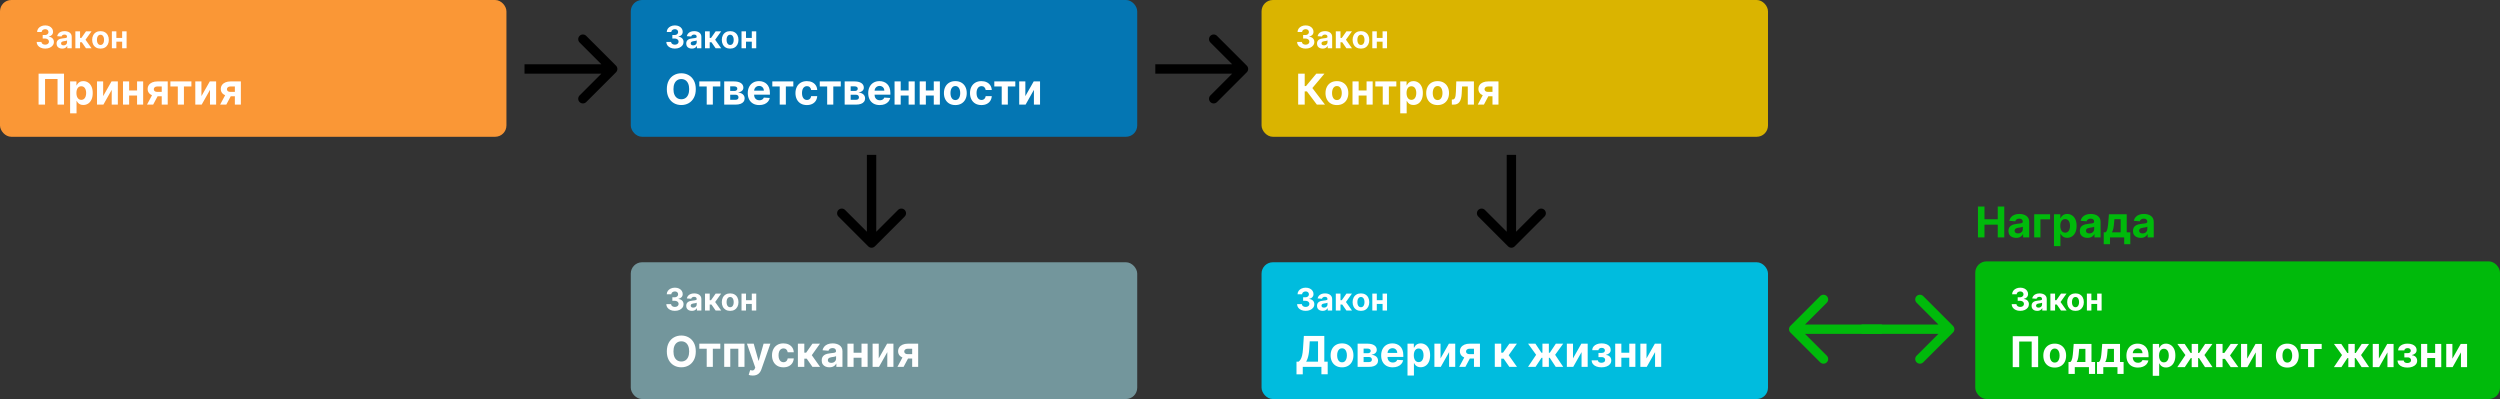 <?xml version="1.0" encoding="UTF-8"?> <svg xmlns="http://www.w3.org/2000/svg" width="1253" height="200" viewBox="0 0 1253 200" fill="none"><rect x="0" y="0" width="1253" height="200" fill="#333333" stroke="none"/><rect width="253.825" height="68.555" rx="5.666" fill="#FA9736"></rect><rect x="316.148" width="253.825" height="68.555" rx="5.666" fill="#0476B3"></rect><rect x="316.148" y="131.445" width="253.825" height="68.555" rx="5.666" fill="#73969C"></rect><rect x="632.295" width="253.825" height="68.555" rx="5.666" fill="#DAB400"></rect><rect x="632.295" y="131.445" width="253.825" height="68.555" rx="5.666" fill="#00BCDE"></rect><rect x="990" y="131" width="263" height="69" rx="5.666" fill="#00BA0B"></rect><path d="M22.661 24.354C21.837 24.354 21.102 24.212 20.458 23.929C19.817 23.642 19.311 23.248 18.939 22.747C18.571 22.243 18.382 21.661 18.371 21.002H20.778C20.793 21.278 20.883 21.521 21.049 21.731C21.218 21.937 21.443 22.097 21.723 22.211C22.002 22.325 22.317 22.383 22.667 22.383C23.031 22.383 23.353 22.318 23.633 22.189C23.913 22.06 24.132 21.882 24.29 21.654C24.448 21.425 24.528 21.162 24.528 20.864C24.528 20.562 24.443 20.295 24.274 20.063C24.108 19.828 23.869 19.644 23.556 19.511C23.247 19.379 22.878 19.312 22.451 19.312H21.397V17.556H22.451C22.812 17.556 23.131 17.494 23.407 17.369C23.686 17.243 23.904 17.07 24.058 16.849C24.213 16.625 24.29 16.364 24.29 16.065C24.29 15.782 24.222 15.534 24.086 15.32C23.953 15.103 23.766 14.933 23.523 14.812C23.283 14.69 23.004 14.63 22.683 14.63C22.359 14.63 22.063 14.689 21.794 14.806C21.526 14.921 21.31 15.084 21.148 15.298C20.986 15.511 20.9 15.762 20.889 16.049H18.597C18.608 15.397 18.794 14.823 19.155 14.326C19.515 13.829 20.002 13.441 20.613 13.161C21.227 12.877 21.921 12.736 22.694 12.736C23.475 12.736 24.158 12.877 24.743 13.161C25.328 13.444 25.783 13.827 26.107 14.309C26.434 14.788 26.596 15.325 26.593 15.922C26.596 16.555 26.399 17.083 26.002 17.507C25.608 17.93 25.095 18.199 24.461 18.313V18.401C25.293 18.508 25.927 18.797 26.361 19.268C26.799 19.736 27.016 20.321 27.012 21.024C27.016 21.668 26.83 22.241 26.455 22.741C26.083 23.242 25.569 23.636 24.914 23.923C24.259 24.21 23.508 24.354 22.661 24.354ZM31.172 24.359C30.631 24.359 30.148 24.265 29.725 24.078C29.302 23.886 28.967 23.605 28.72 23.233C28.477 22.857 28.356 22.39 28.356 21.83C28.356 21.359 28.442 20.963 28.615 20.643C28.788 20.323 29.024 20.065 29.322 19.87C29.62 19.675 29.959 19.528 30.338 19.428C30.721 19.329 31.122 19.259 31.542 19.218C32.035 19.167 32.433 19.119 32.735 19.075C33.036 19.027 33.255 18.957 33.392 18.865C33.528 18.773 33.596 18.637 33.596 18.456V18.423C33.596 18.074 33.486 17.803 33.265 17.612C33.047 17.42 32.738 17.324 32.337 17.324C31.914 17.324 31.577 17.418 31.326 17.606C31.076 17.79 30.91 18.022 30.829 18.302L28.654 18.125C28.764 17.61 28.982 17.164 29.305 16.789C29.629 16.41 30.047 16.119 30.559 15.916C31.074 15.71 31.671 15.607 32.348 15.607C32.819 15.607 33.27 15.662 33.701 15.773C34.135 15.883 34.52 16.054 34.855 16.286C35.194 16.518 35.461 16.816 35.656 17.181C35.851 17.542 35.948 17.974 35.948 18.479V24.199H33.718V23.023H33.651C33.515 23.288 33.333 23.522 33.105 23.724C32.876 23.923 32.602 24.08 32.282 24.194C31.962 24.304 31.591 24.359 31.172 24.359ZM31.846 22.736C32.192 22.736 32.497 22.668 32.762 22.532C33.027 22.392 33.235 22.204 33.386 21.968C33.537 21.733 33.613 21.466 33.613 21.168V20.268C33.539 20.316 33.438 20.36 33.309 20.4C33.184 20.437 33.042 20.472 32.884 20.505C32.725 20.535 32.567 20.562 32.409 20.588C32.251 20.61 32.107 20.63 31.978 20.649C31.702 20.689 31.461 20.753 31.255 20.842C31.049 20.93 30.888 21.05 30.774 21.201C30.66 21.348 30.603 21.532 30.603 21.753C30.603 22.073 30.719 22.318 30.951 22.487C31.187 22.653 31.485 22.736 31.846 22.736ZM37.773 24.199V15.717H40.126V19.009H40.788L43.096 15.717H45.858L42.859 19.925L45.891 24.199H43.096L41.004 21.19H40.126V24.199H37.773ZM50.367 24.365C49.51 24.365 48.768 24.183 48.142 23.818C47.52 23.45 47.04 22.938 46.701 22.283C46.362 21.624 46.193 20.86 46.193 19.991C46.193 19.115 46.362 18.35 46.701 17.694C47.04 17.035 47.52 16.524 48.142 16.159C48.768 15.791 49.51 15.607 50.367 15.607C51.225 15.607 51.965 15.791 52.587 16.159C53.213 16.524 53.695 17.035 54.034 17.694C54.373 18.35 54.542 19.115 54.542 19.991C54.542 20.86 54.373 21.624 54.034 22.283C53.695 22.938 53.213 23.45 52.587 23.818C51.965 24.183 51.225 24.365 50.367 24.365ZM50.379 22.543C50.769 22.543 51.095 22.432 51.356 22.211C51.617 21.987 51.814 21.681 51.947 21.295C52.083 20.908 52.151 20.468 52.151 19.975C52.151 19.482 52.083 19.042 51.947 18.655C51.814 18.269 51.617 17.963 51.356 17.739C51.095 17.514 50.769 17.402 50.379 17.402C49.985 17.402 49.653 17.514 49.385 17.739C49.12 17.963 48.919 18.269 48.783 18.655C48.65 19.042 48.584 19.482 48.584 19.975C48.584 20.468 48.65 20.908 48.783 21.295C48.919 21.681 49.12 21.987 49.385 22.211C49.653 22.432 49.985 22.543 50.379 22.543ZM61.975 19.02V20.869H57.546V19.02H61.975ZM58.319 15.717V24.199H56.072V15.717H58.319ZM63.449 15.717V24.199H61.218V15.717H63.449Z" fill="white"></path><path d="M338.241 24.354C337.417 24.354 336.682 24.212 336.038 23.929C335.397 23.642 334.891 23.248 334.519 22.747C334.151 22.243 333.962 21.661 333.951 21.002H336.358C336.373 21.278 336.463 21.521 336.629 21.731C336.798 21.937 337.023 22.097 337.303 22.211C337.582 22.325 337.897 22.383 338.247 22.383C338.611 22.383 338.933 22.318 339.213 22.189C339.493 22.06 339.712 21.882 339.87 21.654C340.029 21.425 340.108 21.162 340.108 20.864C340.108 20.562 340.023 20.295 339.854 20.063C339.688 19.828 339.449 19.644 339.136 19.511C338.827 19.379 338.458 19.312 338.031 19.312H336.977V17.556H338.031C338.392 17.556 338.711 17.494 338.987 17.369C339.267 17.243 339.484 17.07 339.638 16.849C339.793 16.625 339.87 16.364 339.87 16.065C339.87 15.782 339.802 15.534 339.666 15.32C339.533 15.103 339.346 14.933 339.103 14.812C338.863 14.69 338.584 14.63 338.263 14.63C337.939 14.63 337.643 14.689 337.374 14.806C337.106 14.921 336.89 15.084 336.728 15.298C336.566 15.511 336.48 15.762 336.469 16.049H334.177C334.188 15.397 334.374 14.823 334.735 14.326C335.096 13.829 335.582 13.441 336.193 13.161C336.807 12.877 337.501 12.736 338.274 12.736C339.055 12.736 339.738 12.877 340.323 13.161C340.908 13.444 341.363 13.827 341.687 14.309C342.015 14.788 342.177 15.325 342.173 15.922C342.177 16.555 341.98 17.083 341.582 17.507C341.188 17.93 340.675 18.199 340.041 18.313V18.401C340.873 18.508 341.507 18.797 341.941 19.268C342.379 19.736 342.596 20.321 342.593 21.024C342.596 21.668 342.41 22.241 342.035 22.741C341.663 23.242 341.149 23.636 340.494 23.923C339.839 24.21 339.088 24.354 338.241 24.354ZM346.752 24.359C346.211 24.359 345.729 24.265 345.305 24.078C344.882 23.886 344.547 23.605 344.3 23.233C344.057 22.857 343.936 22.39 343.936 21.83C343.936 21.359 344.022 20.963 344.195 20.643C344.368 20.323 344.604 20.065 344.902 19.87C345.2 19.675 345.539 19.528 345.918 19.428C346.301 19.329 346.702 19.259 347.122 19.218C347.615 19.167 348.013 19.119 348.315 19.075C348.617 19.027 348.836 18.957 348.972 18.865C349.108 18.773 349.176 18.637 349.176 18.456V18.423C349.176 18.074 349.066 17.803 348.845 17.612C348.628 17.42 348.318 17.324 347.917 17.324C347.494 17.324 347.157 17.418 346.907 17.606C346.656 17.79 346.491 18.022 346.41 18.302L344.234 18.125C344.344 17.61 344.562 17.164 344.886 16.789C345.209 16.41 345.627 16.119 346.139 15.916C346.654 15.71 347.251 15.607 347.928 15.607C348.399 15.607 348.85 15.662 349.281 15.773C349.715 15.883 350.1 16.054 350.435 16.286C350.774 16.518 351.041 16.816 351.236 17.181C351.431 17.542 351.528 17.974 351.528 18.479V24.199H349.298V23.023H349.231C349.095 23.288 348.913 23.522 348.685 23.724C348.456 23.923 348.182 24.08 347.862 24.194C347.542 24.304 347.172 24.359 346.752 24.359ZM347.426 22.736C347.772 22.736 348.077 22.668 348.342 22.532C348.607 22.392 348.815 22.204 348.966 21.968C349.117 21.733 349.193 21.466 349.193 21.168V20.268C349.119 20.316 349.018 20.36 348.889 20.4C348.764 20.437 348.622 20.472 348.464 20.505C348.305 20.535 348.147 20.562 347.989 20.588C347.831 20.61 347.687 20.63 347.558 20.649C347.282 20.689 347.041 20.753 346.835 20.842C346.629 20.93 346.468 21.05 346.354 21.201C346.24 21.348 346.183 21.532 346.183 21.753C346.183 22.073 346.299 22.318 346.531 22.487C346.767 22.653 347.065 22.736 347.426 22.736ZM353.353 24.199V15.717H355.706V19.009H356.368L358.677 15.717H361.438L358.439 19.925L361.471 24.199H358.677L356.584 21.19H355.706V24.199H353.353ZM365.948 24.365C365.09 24.365 364.348 24.183 363.722 23.818C363.1 23.45 362.62 22.938 362.281 22.283C361.942 21.624 361.773 20.86 361.773 19.991C361.773 19.115 361.942 18.35 362.281 17.694C362.62 17.035 363.1 16.524 363.722 16.159C364.348 15.791 365.09 15.607 365.948 15.607C366.805 15.607 367.545 15.791 368.167 16.159C368.793 16.524 369.275 17.035 369.614 17.694C369.953 18.35 370.122 19.115 370.122 19.991C370.122 20.86 369.953 21.624 369.614 22.283C369.275 22.938 368.793 23.45 368.167 23.818C367.545 24.183 366.805 24.365 365.948 24.365ZM365.959 22.543C366.349 22.543 366.675 22.432 366.936 22.211C367.197 21.987 367.394 21.681 367.527 21.295C367.663 20.908 367.731 20.468 367.731 19.975C367.731 19.482 367.663 19.042 367.527 18.655C367.394 18.269 367.197 17.963 366.936 17.739C366.675 17.514 366.349 17.402 365.959 17.402C365.565 17.402 365.233 17.514 364.965 17.739C364.7 17.963 364.499 18.269 364.363 18.655C364.23 19.042 364.164 19.482 364.164 19.975C364.164 20.468 364.23 20.908 364.363 21.295C364.499 21.681 364.7 21.987 364.965 22.211C365.233 22.432 365.565 22.543 365.959 22.543ZM377.555 19.02V20.869H373.126V19.02H377.555ZM373.899 15.717V24.199H371.652V15.717H373.899ZM379.029 15.717V24.199H376.798V15.717H379.029Z" fill="white"></path><path d="M338.241 155.799C337.417 155.799 336.682 155.657 336.038 155.374C335.397 155.087 334.891 154.693 334.519 154.192C334.151 153.688 333.962 153.106 333.951 152.447H336.358C336.373 152.723 336.463 152.966 336.629 153.176C336.798 153.382 337.023 153.543 337.303 153.657C337.582 153.771 337.897 153.828 338.247 153.828C338.611 153.828 338.933 153.763 339.213 153.635C339.493 153.506 339.712 153.327 339.87 153.099C340.029 152.871 340.108 152.607 340.108 152.309C340.108 152.007 340.023 151.741 339.854 151.509C339.688 151.273 339.449 151.089 339.136 150.956C338.827 150.824 338.458 150.758 338.031 150.758H336.977V149.002H338.031C338.392 149.002 338.711 148.939 338.987 148.814C339.267 148.689 339.484 148.516 339.638 148.295C339.793 148.07 339.87 147.809 339.87 147.511C339.87 147.227 339.802 146.979 339.666 146.765C339.533 146.548 339.346 146.379 339.103 146.257C338.863 146.136 338.584 146.075 338.263 146.075C337.939 146.075 337.643 146.134 337.374 146.252C337.106 146.366 336.89 146.53 336.728 146.743C336.566 146.957 336.48 147.207 336.469 147.494H334.177C334.188 146.843 334.374 146.268 334.735 145.771C335.096 145.274 335.582 144.886 336.193 144.606C336.807 144.323 337.501 144.181 338.274 144.181C339.055 144.181 339.738 144.323 340.323 144.606C340.908 144.89 341.363 145.272 341.687 145.755C342.015 146.233 342.177 146.771 342.173 147.367C342.177 148 341.98 148.529 341.582 148.952C341.188 149.375 340.675 149.644 340.041 149.758V149.847C340.873 149.953 341.507 150.242 341.941 150.713C342.379 151.181 342.596 151.766 342.593 152.469C342.596 153.114 342.41 153.686 342.035 154.187C341.663 154.687 341.149 155.081 340.494 155.368C339.839 155.656 339.088 155.799 338.241 155.799ZM346.752 155.805C346.211 155.805 345.729 155.711 345.305 155.523C344.882 155.332 344.547 155.05 344.3 154.678C344.057 154.303 343.936 153.835 343.936 153.276C343.936 152.804 344.022 152.409 344.195 152.088C344.368 151.768 344.604 151.51 344.902 151.315C345.2 151.12 345.539 150.973 345.918 150.874C346.301 150.774 346.702 150.704 347.122 150.664C347.615 150.612 348.013 150.564 348.315 150.52C348.617 150.472 348.836 150.402 348.972 150.31C349.108 150.218 349.176 150.082 349.176 149.902V149.869C349.176 149.519 349.066 149.248 348.845 149.057C348.628 148.865 348.318 148.77 347.917 148.77C347.494 148.77 347.157 148.864 346.907 149.051C346.656 149.235 346.491 149.467 346.41 149.747L344.234 149.57C344.344 149.055 344.562 148.61 344.886 148.234C345.209 147.855 345.627 147.564 346.139 147.362C346.654 147.155 347.251 147.052 347.928 147.052C348.399 147.052 348.85 147.108 349.281 147.218C349.715 147.328 350.1 147.5 350.435 147.732C350.774 147.964 351.041 148.262 351.236 148.626C351.431 148.987 351.528 149.419 351.528 149.924V155.645H349.298V154.468H349.231C349.095 154.733 348.913 154.967 348.685 155.17C348.456 155.368 348.182 155.525 347.862 155.639C347.542 155.749 347.172 155.805 346.752 155.805ZM347.426 154.181C347.772 154.181 348.077 154.113 348.342 153.977C348.607 153.837 348.815 153.649 348.966 153.414C349.117 153.178 349.193 152.911 349.193 152.613V151.713C349.119 151.761 349.018 151.805 348.889 151.845C348.764 151.882 348.622 151.917 348.464 151.95C348.305 151.98 348.147 152.007 347.989 152.033C347.831 152.055 347.687 152.076 347.558 152.094C347.282 152.134 347.041 152.199 346.835 152.287C346.629 152.376 346.468 152.495 346.354 152.646C346.24 152.793 346.183 152.977 346.183 153.198C346.183 153.519 346.299 153.763 346.531 153.933C346.767 154.098 347.065 154.181 347.426 154.181ZM353.353 155.645V147.163H355.706V150.454H356.368L358.677 147.163H361.438L358.439 151.371L361.471 155.645H358.677L356.584 152.635H355.706V155.645H353.353ZM365.948 155.81C365.09 155.81 364.348 155.628 363.722 155.264C363.1 154.895 362.62 154.384 362.281 153.728C361.942 153.069 361.773 152.306 361.773 151.437C361.773 150.561 361.942 149.795 362.281 149.14C362.62 148.481 363.1 147.969 363.722 147.605C364.348 147.236 365.09 147.052 365.948 147.052C366.805 147.052 367.545 147.236 368.167 147.605C368.793 147.969 369.275 148.481 369.614 149.14C369.953 149.795 370.122 150.561 370.122 151.437C370.122 152.306 369.953 153.069 369.614 153.728C369.275 154.384 368.793 154.895 368.167 155.264C367.545 155.628 366.805 155.81 365.948 155.81ZM365.959 153.988C366.349 153.988 366.675 153.878 366.936 153.657C367.197 153.432 367.394 153.127 367.527 152.74C367.663 152.353 367.731 151.914 367.731 151.42C367.731 150.927 367.663 150.487 367.527 150.101C367.394 149.714 367.197 149.408 366.936 149.184C366.675 148.959 366.349 148.847 365.959 148.847C365.565 148.847 365.233 148.959 364.965 149.184C364.7 149.408 364.499 149.714 364.363 150.101C364.23 150.487 364.164 150.927 364.164 151.42C364.164 151.914 364.23 152.353 364.363 152.74C364.499 153.127 364.7 153.432 364.965 153.657C365.233 153.878 365.565 153.988 365.959 153.988ZM377.555 150.465V152.315H373.126V150.465H377.555ZM373.899 147.163V155.645H371.652V147.163H373.899ZM379.029 147.163V155.645H376.798V147.163H379.029Z" fill="white"></path><path d="M654.392 24.354C653.567 24.354 652.833 24.212 652.188 23.929C651.548 23.642 651.042 23.248 650.67 22.747C650.302 22.243 650.112 21.661 650.101 21.002H652.509C652.523 21.278 652.614 21.521 652.779 21.731C652.949 21.937 653.173 22.097 653.453 22.211C653.733 22.325 654.047 22.383 654.397 22.383C654.762 22.383 655.084 22.318 655.364 22.189C655.643 22.06 655.862 21.882 656.021 21.654C656.179 21.425 656.258 21.162 656.258 20.864C656.258 20.562 656.173 20.295 656.004 20.063C655.838 19.828 655.599 19.644 655.286 19.511C654.977 19.379 654.609 19.312 654.182 19.312H653.127V17.556H654.182C654.543 17.556 654.861 17.494 655.137 17.369C655.417 17.243 655.634 17.07 655.789 16.849C655.943 16.625 656.021 16.364 656.021 16.065C656.021 15.782 655.953 15.534 655.816 15.32C655.684 15.103 655.496 14.933 655.253 14.812C655.014 14.69 654.734 14.63 654.414 14.63C654.09 14.63 653.793 14.689 653.525 14.806C653.256 14.921 653.041 15.084 652.879 15.298C652.717 15.511 652.63 15.762 652.619 16.049H650.328C650.339 15.397 650.524 14.823 650.885 14.326C651.246 13.829 651.732 13.441 652.343 13.161C652.958 12.877 653.652 12.736 654.425 12.736C655.205 12.736 655.888 12.877 656.473 13.161C657.059 13.444 657.513 13.827 657.837 14.309C658.165 14.788 658.327 15.325 658.323 15.922C658.327 16.555 658.13 17.083 657.732 17.507C657.339 17.93 656.825 18.199 656.192 18.313V18.401C657.024 18.508 657.657 18.797 658.091 19.268C658.529 19.736 658.747 20.321 658.743 21.024C658.747 21.668 658.561 22.241 658.185 22.741C657.813 23.242 657.3 23.636 656.645 23.923C655.989 24.21 655.238 24.354 654.392 24.354ZM662.902 24.359C662.361 24.359 661.879 24.265 661.456 24.078C661.032 23.886 660.697 23.605 660.451 23.233C660.208 22.857 660.086 22.39 660.086 21.83C660.086 21.359 660.173 20.963 660.346 20.643C660.519 20.323 660.754 20.065 661.052 19.87C661.351 19.675 661.689 19.528 662.069 19.428C662.451 19.329 662.853 19.259 663.272 19.218C663.766 19.167 664.163 19.119 664.465 19.075C664.767 19.027 664.986 18.957 665.122 18.865C665.258 18.773 665.326 18.637 665.326 18.456V18.423C665.326 18.074 665.216 17.803 664.995 17.612C664.778 17.42 664.469 17.324 664.067 17.324C663.644 17.324 663.307 17.418 663.057 17.606C662.807 17.79 662.641 18.022 662.56 18.302L660.384 18.125C660.495 17.61 660.712 17.164 661.036 16.789C661.36 16.41 661.778 16.119 662.289 15.916C662.805 15.71 663.401 15.607 664.079 15.607C664.55 15.607 665.001 15.662 665.431 15.773C665.866 15.883 666.25 16.054 666.585 16.286C666.924 16.518 667.191 16.816 667.386 17.181C667.581 17.542 667.679 17.974 667.679 18.479V24.199H665.448V23.023H665.382C665.245 23.288 665.063 23.522 664.835 23.724C664.607 23.923 664.333 24.08 664.012 24.194C663.692 24.304 663.322 24.359 662.902 24.359ZM663.576 22.736C663.922 22.736 664.228 22.668 664.493 22.532C664.758 22.392 664.966 22.204 665.117 21.968C665.268 21.733 665.343 21.466 665.343 21.168V20.268C665.269 20.316 665.168 20.36 665.039 20.4C664.914 20.437 664.772 20.472 664.614 20.505C664.456 20.535 664.298 20.562 664.139 20.588C663.981 20.61 663.837 20.63 663.709 20.649C663.432 20.689 663.191 20.753 662.985 20.842C662.779 20.93 662.619 21.05 662.505 21.201C662.391 21.348 662.334 21.532 662.334 21.753C662.334 22.073 662.45 22.318 662.681 22.487C662.917 22.653 663.215 22.736 663.576 22.736ZM669.504 24.199V15.717H671.856V19.009H672.519L674.827 15.717H677.588L674.59 19.925L677.621 24.199H674.827L672.734 21.19H671.856V24.199H669.504ZM682.098 24.365C681.24 24.365 680.498 24.183 679.873 23.818C679.25 23.45 678.77 22.938 678.431 22.283C678.093 21.624 677.923 20.86 677.923 19.991C677.923 19.115 678.093 18.35 678.431 17.694C678.77 17.035 679.25 16.524 679.873 16.159C680.498 15.791 681.24 15.607 682.098 15.607C682.956 15.607 683.696 15.791 684.318 16.159C684.944 16.524 685.426 17.035 685.765 17.694C686.103 18.35 686.273 19.115 686.273 19.991C686.273 20.86 686.103 21.624 685.765 22.283C685.426 22.938 684.944 23.45 684.318 23.818C683.696 24.183 682.956 24.365 682.098 24.365ZM682.109 22.543C682.499 22.543 682.825 22.432 683.086 22.211C683.348 21.987 683.545 21.681 683.677 21.295C683.813 20.908 683.882 20.468 683.882 19.975C683.882 19.482 683.813 19.042 683.677 18.655C683.545 18.269 683.348 17.963 683.086 17.739C682.825 17.514 682.499 17.402 682.109 17.402C681.715 17.402 681.384 17.514 681.115 17.739C680.85 17.963 680.649 18.269 680.513 18.655C680.381 19.042 680.314 19.482 680.314 19.975C680.314 20.468 680.381 20.908 680.513 21.295C680.649 21.681 680.85 21.987 681.115 22.211C681.384 22.432 681.715 22.543 682.109 22.543ZM693.705 19.02V20.869H689.276V19.02H693.705ZM690.05 15.717V24.199H687.802V15.717H690.05ZM695.179 15.717V24.199H692.949V15.717H695.179Z" fill="white"></path><path d="M654.392 155.799C653.567 155.799 652.833 155.657 652.188 155.374C651.548 155.087 651.042 154.693 650.67 154.192C650.302 153.688 650.112 153.106 650.101 152.447H652.509C652.523 152.723 652.614 152.966 652.779 153.176C652.949 153.382 653.173 153.543 653.453 153.657C653.733 153.771 654.047 153.828 654.397 153.828C654.762 153.828 655.084 153.763 655.364 153.635C655.643 153.506 655.862 153.327 656.021 153.099C656.179 152.871 656.258 152.607 656.258 152.309C656.258 152.007 656.173 151.741 656.004 151.509C655.838 151.273 655.599 151.089 655.286 150.956C654.977 150.824 654.609 150.758 654.182 150.758H653.127V149.002H654.182C654.543 149.002 654.861 148.939 655.137 148.814C655.417 148.689 655.634 148.516 655.789 148.295C655.943 148.07 656.021 147.809 656.021 147.511C656.021 147.227 655.953 146.979 655.816 146.765C655.684 146.548 655.496 146.379 655.253 146.257C655.014 146.136 654.734 146.075 654.414 146.075C654.09 146.075 653.793 146.134 653.525 146.252C653.256 146.366 653.041 146.53 652.879 146.743C652.717 146.957 652.63 147.207 652.619 147.494H650.328C650.339 146.843 650.524 146.268 650.885 145.771C651.246 145.274 651.732 144.886 652.343 144.606C652.958 144.323 653.652 144.181 654.425 144.181C655.205 144.181 655.888 144.323 656.473 144.606C657.059 144.89 657.513 145.272 657.837 145.755C658.165 146.233 658.327 146.771 658.323 147.367C658.327 148 658.13 148.529 657.732 148.952C657.339 149.375 656.825 149.644 656.192 149.758V149.847C657.024 149.953 657.657 150.242 658.091 150.713C658.529 151.181 658.747 151.766 658.743 152.469C658.747 153.114 658.561 153.686 658.185 154.187C657.813 154.687 657.3 155.081 656.645 155.368C655.989 155.656 655.238 155.799 654.392 155.799ZM662.902 155.805C662.361 155.805 661.879 155.711 661.456 155.523C661.032 155.332 660.697 155.05 660.451 154.678C660.208 154.303 660.086 153.835 660.086 153.276C660.086 152.804 660.173 152.409 660.346 152.088C660.519 151.768 660.754 151.51 661.052 151.315C661.351 151.12 661.689 150.973 662.069 150.874C662.451 150.774 662.853 150.704 663.272 150.664C663.766 150.612 664.163 150.564 664.465 150.52C664.767 150.472 664.986 150.402 665.122 150.31C665.258 150.218 665.326 150.082 665.326 149.902V149.869C665.326 149.519 665.216 149.248 664.995 149.057C664.778 148.865 664.469 148.77 664.067 148.77C663.644 148.77 663.307 148.864 663.057 149.051C662.807 149.235 662.641 149.467 662.56 149.747L660.384 149.57C660.495 149.055 660.712 148.61 661.036 148.234C661.36 147.855 661.778 147.564 662.289 147.362C662.805 147.155 663.401 147.052 664.079 147.052C664.55 147.052 665.001 147.108 665.431 147.218C665.866 147.328 666.25 147.5 666.585 147.732C666.924 147.964 667.191 148.262 667.386 148.626C667.581 148.987 667.679 149.419 667.679 149.924V155.645H665.448V154.468H665.382C665.245 154.733 665.063 154.967 664.835 155.17C664.607 155.368 664.333 155.525 664.012 155.639C663.692 155.749 663.322 155.805 662.902 155.805ZM663.576 154.181C663.922 154.181 664.228 154.113 664.493 153.977C664.758 153.837 664.966 153.649 665.117 153.414C665.268 153.178 665.343 152.911 665.343 152.613V151.713C665.269 151.761 665.168 151.805 665.039 151.845C664.914 151.882 664.772 151.917 664.614 151.95C664.456 151.98 664.298 152.007 664.139 152.033C663.981 152.055 663.837 152.076 663.709 152.094C663.432 152.134 663.191 152.199 662.985 152.287C662.779 152.376 662.619 152.495 662.505 152.646C662.391 152.793 662.334 152.977 662.334 153.198C662.334 153.519 662.45 153.763 662.681 153.933C662.917 154.098 663.215 154.181 663.576 154.181ZM669.504 155.645V147.163H671.856V150.454H672.519L674.827 147.163H677.588L674.59 151.371L677.621 155.645H674.827L672.734 152.635H671.856V155.645H669.504ZM682.098 155.81C681.24 155.81 680.498 155.628 679.873 155.264C679.25 154.895 678.77 154.384 678.431 153.728C678.093 153.069 677.923 152.306 677.923 151.437C677.923 150.561 678.093 149.795 678.431 149.14C678.77 148.481 679.25 147.969 679.873 147.605C680.498 147.236 681.24 147.052 682.098 147.052C682.956 147.052 683.696 147.236 684.318 147.605C684.944 147.969 685.426 148.481 685.765 149.14C686.103 149.795 686.273 150.561 686.273 151.437C686.273 152.306 686.103 153.069 685.765 153.728C685.426 154.384 684.944 154.895 684.318 155.264C683.696 155.628 682.956 155.81 682.098 155.81ZM682.109 153.988C682.499 153.988 682.825 153.878 683.086 153.657C683.348 153.432 683.545 153.127 683.677 152.74C683.813 152.353 683.882 151.914 683.882 151.42C683.882 150.927 683.813 150.487 683.677 150.101C683.545 149.714 683.348 149.408 683.086 149.184C682.825 148.959 682.499 148.847 682.109 148.847C681.715 148.847 681.384 148.959 681.115 149.184C680.85 149.408 680.649 149.714 680.513 150.101C680.381 150.487 680.314 150.927 680.314 151.42C680.314 151.914 680.381 152.353 680.513 152.74C680.649 153.127 680.85 153.432 681.115 153.657C681.384 153.878 681.715 153.988 682.109 153.988ZM693.705 150.465V152.315H689.276V150.465H693.705ZM690.05 147.163V155.645H687.802V147.163H690.05ZM695.179 147.163V155.645H692.949V147.163H695.179Z" fill="white"></path><path d="M1012.54 155.799C1011.71 155.799 1010.98 155.657 1010.33 155.374C1009.69 155.087 1009.19 154.693 1008.82 154.192C1008.45 153.688 1008.26 153.106 1008.25 152.447H1010.66C1010.67 152.723 1010.76 152.966 1010.93 153.176C1011.1 153.382 1011.32 153.543 1011.6 153.657C1011.88 153.771 1012.19 153.828 1012.54 153.828C1012.91 153.828 1013.23 153.763 1013.51 153.635C1013.79 153.506 1014.01 153.327 1014.17 153.099C1014.33 152.871 1014.4 152.607 1014.4 152.309C1014.4 152.007 1014.32 151.741 1014.15 151.509C1013.98 151.273 1013.75 151.089 1013.43 150.956C1013.12 150.824 1012.76 150.758 1012.33 150.758H1011.27V149.002H1012.33C1012.69 149.002 1013.01 148.939 1013.28 148.814C1013.56 148.689 1013.78 148.516 1013.94 148.295C1014.09 148.07 1014.17 147.809 1014.17 147.511C1014.17 147.227 1014.1 146.979 1013.96 146.765C1013.83 146.548 1013.64 146.379 1013.4 146.257C1013.16 146.136 1012.88 146.075 1012.56 146.075C1012.24 146.075 1011.94 146.134 1011.67 146.252C1011.4 146.366 1011.19 146.53 1011.03 146.743C1010.86 146.957 1010.78 147.207 1010.77 147.494H1008.47C1008.49 146.843 1008.67 146.268 1009.03 145.771C1009.39 145.274 1009.88 144.886 1010.49 144.606C1011.1 144.323 1011.8 144.181 1012.57 144.181C1013.35 144.181 1014.03 144.323 1014.62 144.606C1015.21 144.89 1015.66 145.272 1015.98 145.755C1016.31 146.233 1016.47 146.771 1016.47 147.367C1016.47 148 1016.28 148.529 1015.88 148.952C1015.49 149.375 1014.97 149.644 1014.34 149.758V149.847C1015.17 149.953 1015.8 150.242 1016.24 150.713C1016.68 151.181 1016.89 151.766 1016.89 152.469C1016.89 153.114 1016.71 153.686 1016.33 154.187C1015.96 154.687 1015.45 155.081 1014.79 155.368C1014.14 155.656 1013.38 155.799 1012.54 155.799ZM1021.05 155.805C1020.51 155.805 1020.03 155.711 1019.6 155.523C1019.18 155.332 1018.84 155.05 1018.6 154.678C1018.35 154.303 1018.23 153.835 1018.23 153.276C1018.23 152.804 1018.32 152.409 1018.49 152.088C1018.67 151.768 1018.9 151.51 1019.2 151.315C1019.5 151.12 1019.84 150.973 1020.22 150.874C1020.6 150.774 1021 150.704 1021.42 150.664C1021.91 150.612 1022.31 150.564 1022.61 150.52C1022.91 150.472 1023.13 150.402 1023.27 150.31C1023.4 150.218 1023.47 150.082 1023.47 149.902V149.869C1023.47 149.519 1023.36 149.248 1023.14 149.057C1022.92 148.865 1022.62 148.77 1022.21 148.77C1021.79 148.77 1021.45 148.864 1021.2 149.051C1020.95 149.235 1020.79 149.467 1020.71 149.747L1018.53 149.57C1018.64 149.055 1018.86 148.61 1019.18 148.234C1019.51 147.855 1019.92 147.564 1020.44 147.362C1020.95 147.155 1021.55 147.052 1022.23 147.052C1022.7 147.052 1023.15 147.108 1023.58 147.218C1024.01 147.328 1024.4 147.5 1024.73 147.732C1025.07 147.964 1025.34 148.262 1025.53 148.626C1025.73 148.987 1025.83 149.419 1025.83 149.924V155.645H1023.59V154.468H1023.53C1023.39 154.733 1023.21 154.967 1022.98 155.17C1022.75 155.368 1022.48 155.525 1022.16 155.639C1021.84 155.749 1021.47 155.805 1021.05 155.805ZM1021.72 154.181C1022.07 154.181 1022.37 154.113 1022.64 153.977C1022.9 153.837 1023.11 153.649 1023.26 153.414C1023.41 153.178 1023.49 152.911 1023.49 152.613V151.713C1023.42 151.761 1023.31 151.805 1023.19 151.845C1023.06 151.882 1022.92 151.917 1022.76 151.95C1022.6 151.98 1022.44 152.007 1022.29 152.033C1022.13 152.055 1021.98 152.076 1021.86 152.094C1021.58 152.134 1021.34 152.199 1021.13 152.287C1020.93 152.376 1020.77 152.495 1020.65 152.646C1020.54 152.793 1020.48 152.977 1020.48 153.198C1020.48 153.519 1020.6 153.763 1020.83 153.933C1021.06 154.098 1021.36 154.181 1021.72 154.181ZM1027.65 155.645V147.163H1030V150.454H1030.67L1032.97 147.163H1035.73L1032.74 151.371L1035.77 155.645H1032.97L1030.88 152.635H1030V155.645H1027.65ZM1040.24 155.81C1039.39 155.81 1038.64 155.628 1038.02 155.264C1037.4 154.895 1036.92 154.384 1036.58 153.728C1036.24 153.069 1036.07 152.306 1036.07 151.437C1036.07 150.561 1036.24 149.795 1036.58 149.14C1036.92 148.481 1037.4 147.969 1038.02 147.605C1038.64 147.236 1039.39 147.052 1040.24 147.052C1041.1 147.052 1041.84 147.236 1042.46 147.605C1043.09 147.969 1043.57 148.481 1043.91 149.14C1044.25 149.795 1044.42 150.561 1044.42 151.437C1044.42 152.306 1044.25 153.069 1043.91 153.728C1043.57 154.384 1043.09 154.895 1042.46 155.264C1041.84 155.628 1041.1 155.81 1040.24 155.81ZM1040.26 153.988C1040.65 153.988 1040.97 153.878 1041.23 153.657C1041.49 153.432 1041.69 153.127 1041.82 152.74C1041.96 152.353 1042.03 151.914 1042.03 151.42C1042.03 150.927 1041.96 150.487 1041.82 150.101C1041.69 149.714 1041.49 149.408 1041.23 149.184C1040.97 148.959 1040.65 148.847 1040.26 148.847C1039.86 148.847 1039.53 148.959 1039.26 149.184C1039 149.408 1038.8 149.714 1038.66 150.101C1038.53 150.487 1038.46 150.927 1038.46 151.42C1038.46 151.914 1038.53 152.353 1038.66 152.74C1038.8 153.127 1039 153.432 1039.26 153.657C1039.53 153.878 1039.86 153.988 1040.26 153.988ZM1051.85 150.465V152.315H1047.42V150.465H1051.85ZM1048.2 147.163V155.645H1045.95V147.163H1048.2ZM1053.33 147.163V155.645H1051.1V147.163H1053.33Z" fill="white"></path><path d="M32.082 36.937V52.43H28.844V39.599H22.58V52.43H19.342V36.937H32.082ZM35.14 56.787V40.81H38.317V42.762H38.461C38.602 42.449 38.806 42.131 39.074 41.808C39.346 41.48 39.699 41.208 40.133 40.991C40.572 40.769 41.116 40.658 41.767 40.658C42.614 40.658 43.396 40.88 44.112 41.324C44.828 41.763 45.401 42.426 45.829 43.314C46.258 44.196 46.472 45.303 46.472 46.635C46.472 47.931 46.263 49.025 45.844 49.918C45.431 50.806 44.866 51.479 44.15 51.938C43.439 52.392 42.642 52.619 41.759 52.619C41.134 52.619 40.602 52.515 40.163 52.309C39.729 52.102 39.374 51.842 39.096 51.529C38.819 51.212 38.607 50.892 38.461 50.569H38.363V56.787H35.14ZM38.295 46.62C38.295 47.311 38.39 47.913 38.582 48.428C38.774 48.942 39.051 49.343 39.414 49.631C39.777 49.913 40.219 50.054 40.738 50.054C41.263 50.054 41.706 49.91 42.069 49.623C42.433 49.331 42.708 48.927 42.894 48.413C43.086 47.893 43.182 47.295 43.182 46.62C43.182 45.949 43.088 45.359 42.902 44.849C42.715 44.34 42.44 43.942 42.077 43.654C41.714 43.367 41.268 43.223 40.738 43.223C40.214 43.223 39.77 43.362 39.407 43.639C39.049 43.916 38.774 44.31 38.582 44.819C38.39 45.329 38.295 45.929 38.295 46.62ZM51.7 48.178L55.883 40.81H59.061V52.43H55.989V45.039L51.821 52.43H48.621V40.81H51.7V48.178ZM69.731 45.334V47.868H63.664V45.334H69.731ZM64.723 40.81V52.43H61.644V40.81H64.723ZM71.751 40.81V52.43H68.695V40.81H71.751ZM81.06 52.43V43.337H78.881C78.291 43.337 77.842 43.473 77.534 43.745C77.227 44.017 77.076 44.34 77.081 44.713C77.076 45.092 77.222 45.412 77.519 45.674C77.822 45.931 78.266 46.06 78.851 46.06H82.134V48.239H78.851C77.857 48.239 76.997 48.087 76.271 47.785C75.545 47.482 74.985 47.061 74.592 46.521C74.198 45.977 74.004 45.344 74.009 44.623C74.004 43.866 74.198 43.203 74.592 42.633C74.985 42.058 75.547 41.612 76.279 41.294C77.015 40.971 77.882 40.81 78.881 40.81H84.063V52.43H81.06ZM73.676 52.43L76.907 46.378H79.986L76.763 52.43H73.676ZM85.4 43.344V40.81H95.931V43.344H92.186V52.43H89.115V43.344H85.4ZM100.963 48.178L105.147 40.81H108.324V52.43H105.253V45.039L101.084 52.43H97.885V40.81H100.963V48.178ZM117.716 52.43V43.337H115.538C114.947 43.337 114.499 43.473 114.191 43.745C113.883 44.017 113.732 44.34 113.737 44.713C113.732 45.092 113.878 45.412 114.176 45.674C114.478 45.931 114.922 46.06 115.507 46.06H118.79V48.239H115.507C114.514 48.239 113.654 48.087 112.928 47.785C112.201 47.482 111.642 47.061 111.248 46.521C110.855 45.977 110.661 45.344 110.666 44.623C110.661 43.866 110.855 43.203 111.248 42.633C111.642 42.058 112.204 41.612 112.935 41.294C113.671 40.971 114.539 40.81 115.538 40.81H120.72V52.43H117.716ZM110.333 52.43L113.563 46.378H116.642L113.419 52.43H110.333Z" fill="white"></path><path d="M348.729 44.683C348.729 46.373 348.408 47.81 347.768 48.995C347.132 50.18 346.265 51.086 345.165 51.711C344.071 52.331 342.84 52.642 341.474 52.642C340.097 52.642 338.861 52.329 337.767 51.703C336.672 51.078 335.807 50.173 335.172 48.988C334.537 47.802 334.219 46.368 334.219 44.683C334.219 42.993 334.537 41.556 335.172 40.371C335.807 39.186 336.672 38.283 337.767 37.663C338.861 37.037 340.097 36.725 341.474 36.725C342.84 36.725 344.071 37.037 345.165 37.663C346.265 38.283 347.132 39.186 347.768 40.371C348.408 41.556 348.729 42.993 348.729 44.683ZM345.407 44.683C345.407 43.589 345.244 42.666 344.916 41.914C344.593 41.163 344.137 40.593 343.546 40.205C342.956 39.816 342.265 39.622 341.474 39.622C340.682 39.622 339.991 39.816 339.401 40.205C338.811 40.593 338.352 41.163 338.024 41.914C337.701 42.666 337.54 43.589 337.54 44.683C337.54 45.778 337.701 46.7 338.024 47.452C338.352 48.203 338.811 48.773 339.401 49.162C339.991 49.55 340.682 49.744 341.474 49.744C342.265 49.744 342.956 49.55 343.546 49.162C344.137 48.773 344.593 48.203 344.916 47.452C345.244 46.7 345.407 45.778 345.407 44.683ZM350.489 43.344V40.81H361.02V43.344H357.275V52.43H354.204V43.344H350.489ZM362.974 52.43V40.81H367.929C369.361 40.81 370.493 41.082 371.325 41.627C372.157 42.172 372.574 42.946 372.574 43.949C372.574 44.58 372.339 45.104 371.87 45.523C371.401 45.941 370.75 46.224 369.918 46.37C370.614 46.42 371.207 46.579 371.696 46.847C372.19 47.109 372.566 47.449 372.823 47.868C373.085 48.287 373.217 48.751 373.217 49.26C373.217 49.921 373.04 50.488 372.687 50.962C372.339 51.436 371.827 51.799 371.151 52.051C370.481 52.304 369.661 52.43 368.693 52.43H362.974ZM365.977 50.016H368.693C369.142 50.016 369.492 49.91 369.744 49.699C370.001 49.482 370.13 49.187 370.13 48.814C370.13 48.4 370.001 48.075 369.744 47.838C369.492 47.601 369.142 47.482 368.693 47.482H365.977V50.016ZM365.977 45.591H367.997C368.319 45.591 368.594 45.545 368.821 45.455C369.053 45.359 369.23 45.223 369.351 45.046C369.477 44.87 369.54 44.66 369.54 44.418C369.54 44.06 369.396 43.78 369.109 43.579C368.821 43.377 368.428 43.276 367.929 43.276H365.977V45.591ZM380.543 52.657C379.348 52.657 378.319 52.415 377.457 51.93C376.599 51.441 375.939 50.75 375.475 49.858C375.011 48.96 374.779 47.898 374.779 46.673C374.779 45.477 375.011 44.428 375.475 43.526C375.939 42.623 376.592 41.919 377.434 41.415C378.281 40.911 379.275 40.658 380.415 40.658C381.181 40.658 381.895 40.782 382.556 41.029C383.221 41.271 383.801 41.637 384.296 42.126C384.795 42.615 385.183 43.231 385.461 43.972C385.738 44.708 385.877 45.571 385.877 46.559V47.444H376.065V45.447H382.843C382.843 44.983 382.742 44.572 382.541 44.214C382.339 43.856 382.059 43.576 381.701 43.374C381.348 43.167 380.937 43.064 380.468 43.064C379.978 43.064 379.545 43.178 379.167 43.405C378.793 43.627 378.501 43.927 378.289 44.305C378.077 44.678 377.969 45.094 377.964 45.553V47.452C377.964 48.027 378.07 48.524 378.281 48.942C378.498 49.361 378.803 49.684 379.197 49.91C379.59 50.138 380.057 50.251 380.596 50.251C380.954 50.251 381.282 50.2 381.58 50.1C381.877 49.999 382.132 49.847 382.344 49.646C382.556 49.444 382.717 49.197 382.828 48.904L385.809 49.101C385.657 49.817 385.347 50.443 384.878 50.977C384.414 51.507 383.814 51.92 383.078 52.218C382.346 52.51 381.502 52.657 380.543 52.657ZM387.083 43.344V40.81H397.614V43.344H393.869V52.43H390.798V43.344H387.083ZM404.402 52.657C403.211 52.657 402.188 52.404 401.33 51.9C400.478 51.391 399.822 50.685 399.363 49.782C398.909 48.879 398.682 47.84 398.682 46.665C398.682 45.475 398.912 44.431 399.371 43.533C399.835 42.63 400.493 41.927 401.345 41.422C402.198 40.913 403.211 40.658 404.386 40.658C405.4 40.658 406.288 40.843 407.049 41.211C407.811 41.579 408.414 42.096 408.857 42.762C409.301 43.427 409.546 44.209 409.591 45.107H406.55C406.464 44.527 406.237 44.06 405.869 43.707C405.506 43.349 405.03 43.17 404.439 43.17C403.94 43.17 403.504 43.306 403.131 43.579C402.763 43.846 402.475 44.237 402.268 44.751C402.061 45.266 401.958 45.888 401.958 46.62C401.958 47.361 402.059 47.992 402.261 48.511C402.467 49.031 402.757 49.426 403.131 49.699C403.504 49.971 403.94 50.107 404.439 50.107C404.808 50.107 405.138 50.032 405.43 49.88C405.728 49.729 405.973 49.51 406.164 49.222C406.361 48.93 406.49 48.579 406.55 48.171H409.591C409.541 49.058 409.299 49.84 408.865 50.516C408.436 51.187 407.844 51.711 407.087 52.089C406.331 52.468 405.436 52.657 404.402 52.657ZM410.862 43.344V40.81H421.393V43.344H417.648V52.43H414.577V43.344H410.862ZM423.346 52.43V40.81H428.301C429.734 40.81 430.866 41.082 431.698 41.627C432.53 42.172 432.946 42.946 432.946 43.949C432.946 44.58 432.712 45.104 432.243 45.523C431.774 45.941 431.123 46.224 430.291 46.37C430.987 46.42 431.58 46.579 432.069 46.847C432.563 47.109 432.939 47.449 433.196 47.868C433.458 48.287 433.589 48.751 433.589 49.26C433.589 49.921 433.413 50.488 433.06 50.962C432.712 51.436 432.2 51.799 431.524 52.051C430.853 52.304 430.034 52.43 429.066 52.43H423.346ZM426.35 50.016H429.066C429.514 50.016 429.865 49.91 430.117 49.699C430.374 49.482 430.503 49.187 430.503 48.814C430.503 48.4 430.374 48.075 430.117 47.838C429.865 47.601 429.514 47.482 429.066 47.482H426.35V50.016ZM426.35 45.591H428.37C428.692 45.591 428.967 45.545 429.194 45.455C429.426 45.359 429.603 45.223 429.724 45.046C429.85 44.87 429.913 44.66 429.913 44.418C429.913 44.06 429.769 43.78 429.482 43.579C429.194 43.377 428.801 43.276 428.301 43.276H426.35V45.591ZM440.916 52.657C439.721 52.657 438.692 52.415 437.83 51.93C436.972 51.441 436.312 50.75 435.848 49.858C435.384 48.96 435.152 47.898 435.152 46.673C435.152 45.477 435.384 44.428 435.848 43.526C436.312 42.623 436.965 41.919 437.807 41.415C438.654 40.911 439.648 40.658 440.788 40.658C441.554 40.658 442.268 40.782 442.929 41.029C443.594 41.271 444.174 41.637 444.668 42.126C445.168 42.615 445.556 43.231 445.834 43.972C446.111 44.708 446.25 45.571 446.25 46.559V47.444H436.438V45.447H443.216C443.216 44.983 443.115 44.572 442.913 44.214C442.712 43.856 442.432 43.576 442.074 43.374C441.721 43.167 441.31 43.064 440.841 43.064C440.351 43.064 439.918 43.178 439.539 43.405C439.166 43.627 438.874 43.927 438.662 44.305C438.45 44.678 438.342 45.094 438.337 45.553V47.452C438.337 48.027 438.442 48.524 438.654 48.942C438.871 49.361 439.176 49.684 439.57 49.91C439.963 50.138 440.43 50.251 440.969 50.251C441.327 50.251 441.655 50.2 441.953 50.1C442.25 49.999 442.505 49.847 442.717 49.646C442.929 49.444 443.09 49.197 443.201 48.904L446.181 49.101C446.03 49.817 445.72 50.443 445.251 50.977C444.787 51.507 444.187 51.92 443.451 52.218C442.719 52.51 441.874 52.657 440.916 52.657ZM456.44 45.334V47.868H450.373V45.334H456.44ZM451.432 40.81V52.43H448.353V40.81H451.432ZM458.46 40.81V52.43H455.403V40.81H458.46ZM469.047 45.334V47.868H462.98V45.334H469.047ZM464.039 40.81V52.43H460.96V40.81H464.039ZM471.067 40.81V52.43H468.01V40.81H471.067ZM478.817 52.657C477.642 52.657 476.626 52.407 475.768 51.908C474.916 51.403 474.258 50.702 473.794 49.805C473.33 48.902 473.098 47.855 473.098 46.665C473.098 45.465 473.33 44.416 473.794 43.518C474.258 42.615 474.916 41.914 475.768 41.415C476.626 40.911 477.642 40.658 478.817 40.658C479.992 40.658 481.006 40.911 481.858 41.415C482.716 41.914 483.376 42.615 483.84 43.518C484.304 44.416 484.536 45.465 484.536 46.665C484.536 47.855 484.304 48.902 483.84 49.805C483.376 50.702 482.716 51.403 481.858 51.908C481.006 52.407 479.992 52.657 478.817 52.657ZM478.832 50.16C479.367 50.16 479.813 50.009 480.171 49.706C480.529 49.399 480.799 48.98 480.981 48.45C481.167 47.921 481.261 47.318 481.261 46.642C481.261 45.967 481.167 45.364 480.981 44.834C480.799 44.305 480.529 43.886 480.171 43.579C479.813 43.271 479.367 43.117 478.832 43.117C478.293 43.117 477.839 43.271 477.471 43.579C477.107 43.886 476.833 44.305 476.646 44.834C476.464 45.364 476.374 45.967 476.374 46.642C476.374 47.318 476.464 47.921 476.646 48.45C476.833 48.98 477.107 49.399 477.471 49.706C477.839 50.009 478.293 50.16 478.832 50.16ZM491.882 52.657C490.692 52.657 489.668 52.404 488.811 51.9C487.958 51.391 487.303 50.685 486.844 49.782C486.39 48.879 486.163 47.84 486.163 46.665C486.163 45.475 486.392 44.431 486.851 43.533C487.315 42.63 487.973 41.927 488.826 41.422C489.678 40.913 490.692 40.658 491.867 40.658C492.881 40.658 493.768 40.843 494.53 41.211C495.291 41.579 495.894 42.096 496.338 42.762C496.782 43.427 497.026 44.209 497.072 45.107H494.03C493.945 44.527 493.718 44.06 493.35 43.707C492.986 43.349 492.51 43.17 491.92 43.17C491.42 43.17 490.984 43.306 490.611 43.579C490.243 43.846 489.955 44.237 489.749 44.751C489.542 45.266 489.438 45.888 489.438 46.62C489.438 47.361 489.539 47.992 489.741 48.511C489.948 49.031 490.238 49.426 490.611 49.699C490.984 49.971 491.42 50.107 491.92 50.107C492.288 50.107 492.618 50.032 492.911 49.88C493.208 49.729 493.453 49.51 493.645 49.222C493.841 48.93 493.97 48.579 494.03 48.171H497.072C497.021 49.058 496.779 49.84 496.345 50.516C495.917 51.187 495.324 51.711 494.568 52.089C493.811 52.468 492.916 52.657 491.882 52.657ZM498.343 43.344V40.81H508.873V43.344H505.128V52.43H502.057V43.344H498.343ZM513.906 48.178L518.089 40.81H521.267V52.43H518.195V45.039L514.027 52.43H510.827V40.81H513.906V48.178Z" fill="white"></path><path d="M348.729 176.126C348.729 177.816 348.408 179.253 347.768 180.439C347.132 181.624 346.265 182.529 345.165 183.154C344.071 183.775 342.84 184.085 341.474 184.085C340.097 184.085 338.861 183.772 337.767 183.147C336.672 182.521 335.807 181.616 335.172 180.431C334.537 179.246 334.219 177.811 334.219 176.126C334.219 174.437 334.537 173 335.172 171.814C335.807 170.629 336.672 169.726 337.767 169.106C338.861 168.481 340.097 168.168 341.474 168.168C342.84 168.168 344.071 168.481 345.165 169.106C346.265 169.726 347.132 170.629 347.768 171.814C348.408 173 348.729 174.437 348.729 176.126ZM345.407 176.126C345.407 175.032 345.244 174.109 344.916 173.358C344.593 172.606 344.137 172.036 343.546 171.648C342.956 171.26 342.265 171.065 341.474 171.065C340.682 171.065 339.991 171.26 339.401 171.648C338.811 172.036 338.352 172.606 338.024 173.358C337.701 174.109 337.54 175.032 337.54 176.126C337.54 177.221 337.701 178.144 338.024 178.895C338.352 179.647 338.811 180.217 339.401 180.605C339.991 180.993 340.682 181.187 341.474 181.187C342.265 181.187 342.956 180.993 343.546 180.605C344.137 180.217 344.593 179.647 344.916 178.895C345.244 178.144 345.407 177.221 345.407 176.126ZM350.489 174.787V172.253H361.02V174.787H357.275V183.873H354.204V174.787H350.489ZM362.974 183.873V172.253H373.133V183.873H370.054V174.787H366.015V183.873H362.974ZM377.279 188.231C376.871 188.231 376.487 188.198 376.129 188.132C375.776 188.072 375.484 187.993 375.252 187.898L375.978 185.492C376.356 185.608 376.697 185.671 376.999 185.681C377.307 185.691 377.572 185.621 377.793 185.469C378.02 185.318 378.204 185.061 378.346 184.698L378.535 184.206L374.366 172.253H377.756L380.161 180.787H380.282L382.711 172.253H386.123L381.606 185.129C381.389 185.754 381.094 186.299 380.721 186.763C380.353 187.232 379.886 187.593 379.322 187.845C378.757 188.102 378.076 188.231 377.279 188.231ZM392.647 184.1C391.457 184.1 390.433 183.848 389.576 183.343C388.724 182.834 388.068 182.128 387.609 181.225C387.155 180.323 386.928 179.284 386.928 178.108C386.928 176.918 387.158 175.874 387.617 174.977C388.081 174.074 388.739 173.37 389.591 172.866C390.443 172.357 391.457 172.102 392.632 172.102C393.646 172.102 394.534 172.286 395.295 172.654C396.057 173.022 396.659 173.539 397.103 174.205C397.547 174.871 397.792 175.652 397.837 176.55H394.796C394.71 175.97 394.483 175.504 394.115 175.151C393.752 174.792 393.275 174.613 392.685 174.613C392.186 174.613 391.75 174.75 391.376 175.022C391.008 175.289 390.721 175.68 390.514 176.195C390.307 176.709 390.204 177.332 390.204 178.063C390.204 178.804 390.305 179.435 390.507 179.954C390.713 180.474 391.003 180.87 391.376 181.142C391.75 181.414 392.186 181.551 392.685 181.551C393.053 181.551 393.384 181.475 393.676 181.324C393.974 181.172 394.218 180.953 394.41 180.665C394.607 180.373 394.735 180.022 394.796 179.614H397.837C397.787 180.502 397.545 181.283 397.111 181.959C396.682 182.63 396.09 183.154 395.333 183.533C394.577 183.911 393.681 184.1 392.647 184.1ZM399.9 183.873V172.253H403.123V176.762H404.031L407.193 172.253H410.976L406.868 178.018L411.021 183.873H407.193L404.326 179.75H403.123V183.873H399.9ZM415.696 184.092C414.955 184.092 414.294 183.964 413.714 183.707C413.134 183.444 412.675 183.059 412.337 182.549C412.004 182.035 411.838 181.394 411.838 180.628C411.838 179.982 411.957 179.44 412.194 179.001C412.431 178.562 412.753 178.209 413.162 177.942C413.57 177.675 414.034 177.473 414.554 177.337C415.078 177.201 415.628 177.105 416.203 177.049C416.879 176.979 417.424 176.913 417.837 176.853C418.251 176.787 418.551 176.691 418.737 176.565C418.924 176.439 419.017 176.253 419.017 176.005V175.96C419.017 175.481 418.866 175.11 418.563 174.848C418.266 174.586 417.842 174.455 417.292 174.455C416.712 174.455 416.251 174.583 415.908 174.84C415.565 175.093 415.338 175.41 415.227 175.794L412.247 175.551C412.398 174.845 412.695 174.235 413.139 173.721C413.583 173.201 414.155 172.803 414.857 172.525C415.563 172.243 416.38 172.102 417.308 172.102C417.953 172.102 418.571 172.177 419.161 172.329C419.756 172.48 420.283 172.715 420.742 173.032C421.206 173.35 421.572 173.759 421.839 174.258C422.106 174.752 422.24 175.345 422.24 176.036V183.873H419.184V182.262H419.093C418.906 182.625 418.657 182.945 418.344 183.222C418.031 183.495 417.656 183.709 417.217 183.865C416.778 184.017 416.271 184.092 415.696 184.092ZM416.619 181.868C417.093 181.868 417.512 181.775 417.875 181.588C418.238 181.397 418.523 181.14 418.73 180.817C418.937 180.494 419.04 180.128 419.04 179.72V178.487C418.939 178.552 418.8 178.613 418.624 178.668C418.452 178.719 418.258 178.767 418.041 178.812C417.825 178.852 417.608 178.89 417.391 178.926C417.174 178.956 416.977 178.984 416.801 179.009C416.422 179.064 416.092 179.152 415.81 179.273C415.527 179.395 415.308 179.558 415.152 179.765C414.995 179.967 414.917 180.219 414.917 180.522C414.917 180.961 415.076 181.296 415.394 181.528C415.716 181.755 416.125 181.868 416.619 181.868ZM432.827 176.777V179.311H426.76V176.777H432.827ZM427.819 172.253V183.873H424.74V172.253H427.819ZM434.847 172.253V183.873H431.791V172.253H434.847ZM440.426 179.621L444.61 172.253H447.787V183.873H444.716V176.482L440.547 183.873H437.347V172.253H440.426V179.621ZM457.179 183.873V174.78H455C454.41 174.78 453.962 174.916 453.654 175.188C453.346 175.461 453.195 175.783 453.2 176.157C453.195 176.535 453.341 176.855 453.639 177.117C453.941 177.375 454.385 177.503 454.97 177.503H458.253V179.682H454.97C453.977 179.682 453.117 179.531 452.391 179.228C451.664 178.926 451.104 178.504 450.711 177.965C450.318 177.42 450.124 176.787 450.129 176.066C450.124 175.309 450.318 174.646 450.711 174.076C451.104 173.501 451.667 173.055 452.398 172.737C453.134 172.415 454.002 172.253 455 172.253H460.183V183.873H457.179ZM449.796 183.873L453.026 177.821H456.105L452.882 183.873H449.796Z" fill="white"></path><path d="M660.015 52.43L655.037 45.825H653.917V52.43H650.642V36.937H653.917V43.125H654.575L659.72 36.937H663.797L657.753 44.123L664.077 52.43H660.015ZM670.061 52.657C668.886 52.657 667.87 52.407 667.012 51.908C666.16 51.403 665.502 50.702 665.038 49.805C664.574 48.902 664.342 47.855 664.342 46.665C664.342 45.465 664.574 44.416 665.038 43.518C665.502 42.615 666.16 41.914 667.012 41.415C667.87 40.911 668.886 40.658 670.061 40.658C671.236 40.658 672.25 40.911 673.102 41.415C673.96 41.914 674.62 42.615 675.084 43.518C675.548 44.416 675.78 45.465 675.78 46.665C675.78 47.855 675.548 48.902 675.084 49.805C674.62 50.702 673.96 51.403 673.102 51.908C672.25 52.407 671.236 52.657 670.061 52.657ZM670.076 50.16C670.611 50.16 671.057 50.009 671.415 49.706C671.773 49.399 672.043 48.98 672.225 48.45C672.411 47.921 672.504 47.318 672.504 46.642C672.504 45.967 672.411 45.364 672.225 44.834C672.043 44.305 671.773 43.886 671.415 43.579C671.057 43.271 670.611 43.117 670.076 43.117C669.536 43.117 669.083 43.271 668.714 43.579C668.351 43.886 668.076 44.305 667.89 44.834C667.708 45.364 667.617 45.967 667.617 46.642C667.617 47.318 667.708 47.921 667.89 48.45C668.076 48.98 668.351 49.399 668.714 49.706C669.083 50.009 669.536 50.16 670.076 50.16ZM685.963 45.334V47.868H679.896V45.334H685.963ZM680.955 40.81V52.43H677.876V40.81H680.955ZM687.983 40.81V52.43H684.926V40.81H687.983ZM689.316 43.344V40.81H699.846V43.344H696.102V52.43H693.03V43.344H689.316ZM701.8 56.787V40.81H704.977V42.762H705.121C705.262 42.449 705.467 42.131 705.734 41.808C706.006 41.48 706.359 41.208 706.793 40.991C707.232 40.769 707.777 40.658 708.427 40.658C709.274 40.658 710.056 40.88 710.772 41.324C711.488 41.763 712.061 42.426 712.49 43.314C712.918 44.196 713.133 45.303 713.133 46.635C713.133 47.931 712.923 49.025 712.505 49.918C712.091 50.806 711.526 51.479 710.81 51.938C710.099 52.392 709.302 52.619 708.42 52.619C707.794 52.619 707.262 52.515 706.823 52.309C706.39 52.102 706.034 51.842 705.757 51.529C705.479 51.212 705.267 50.892 705.121 50.569H705.023V56.787H701.8ZM704.955 46.62C704.955 47.311 705.051 47.913 705.242 48.428C705.434 48.942 705.711 49.343 706.074 49.631C706.438 49.913 706.879 50.054 707.398 50.054C707.923 50.054 708.367 49.91 708.73 49.623C709.093 49.331 709.368 48.927 709.554 48.413C709.746 47.893 709.842 47.295 709.842 46.62C709.842 45.949 709.748 45.359 709.562 44.849C709.375 44.34 709.1 43.942 708.737 43.654C708.374 43.367 707.928 43.223 707.398 43.223C706.874 43.223 706.43 43.362 706.067 43.639C705.709 43.916 705.434 44.31 705.242 44.819C705.051 45.329 704.955 45.929 704.955 46.62ZM720.531 52.657C719.356 52.657 718.34 52.407 717.482 51.908C716.63 51.403 715.972 50.702 715.508 49.805C715.044 48.902 714.812 47.855 714.812 46.665C714.812 45.465 715.044 44.416 715.508 43.518C715.972 42.615 716.63 41.914 717.482 41.415C718.34 40.911 719.356 40.658 720.531 40.658C721.706 40.658 722.72 40.911 723.572 41.415C724.43 41.914 725.09 42.615 725.554 43.518C726.018 44.416 726.25 45.465 726.25 46.665C726.25 47.855 726.018 48.902 725.554 49.805C725.09 50.702 724.43 51.403 723.572 51.908C722.72 52.407 721.706 52.657 720.531 52.657ZM720.546 50.16C721.081 50.16 721.527 50.009 721.885 49.706C722.243 49.399 722.513 48.98 722.695 48.45C722.881 47.921 722.975 47.318 722.975 46.642C722.975 45.967 722.881 45.364 722.695 44.834C722.513 44.305 722.243 43.886 721.885 43.579C721.527 43.271 721.081 43.117 720.546 43.117C720.007 43.117 719.553 43.271 719.185 43.579C718.822 43.886 718.547 44.305 718.36 44.834C718.178 45.364 718.088 45.967 718.088 46.642C718.088 47.318 718.178 47.921 718.36 48.45C718.547 48.98 718.822 49.399 719.185 49.706C719.553 50.009 720.007 50.16 720.546 50.16ZM727.665 52.43L727.65 49.873H728.036C728.308 49.873 728.543 49.807 728.739 49.676C728.941 49.54 729.107 49.321 729.239 49.018C729.37 48.715 729.473 48.314 729.549 47.815C729.624 47.311 729.675 46.69 729.7 45.954L729.889 40.81H738.725V52.43H735.654V43.344H732.787L732.605 46.892C732.56 47.865 732.441 48.703 732.249 49.404C732.063 50.105 731.803 50.68 731.47 51.129C731.137 51.572 730.736 51.9 730.267 52.112C729.798 52.324 729.254 52.43 728.633 52.43H727.665ZM748.032 52.43V43.337H745.853C745.263 43.337 744.814 43.473 744.507 43.745C744.199 44.017 744.048 44.34 744.053 44.713C744.048 45.092 744.194 45.412 744.492 45.674C744.794 45.931 745.238 46.06 745.823 46.06H749.106V48.239H745.823C744.83 48.239 743.97 48.087 743.243 47.785C742.517 47.482 741.957 47.061 741.564 46.521C741.171 45.977 740.976 45.344 740.981 44.623C740.976 43.866 741.171 43.203 741.564 42.633C741.957 42.058 742.52 41.612 743.251 41.294C743.987 40.971 744.855 40.81 745.853 40.81H751.035V52.43H748.032ZM740.649 52.43L743.879 46.378H746.958L743.735 52.43H740.649Z" fill="white"></path><path d="M649.802 187.61V181.263H650.853C651.211 181.006 651.539 180.643 651.837 180.174C652.134 179.7 652.389 179.047 652.601 178.214C652.813 177.377 652.964 176.283 653.055 174.931L653.494 168.38H663.744V181.263H665.439V187.595H662.292V183.873H652.949V187.61H649.802ZM654.636 181.263H660.597V171.081H656.444L656.202 174.931C656.136 175.955 656.028 176.863 655.877 177.655C655.73 178.446 655.551 179.14 655.339 179.735C655.133 180.325 654.898 180.834 654.636 181.263ZM672.62 184.1C671.445 184.1 670.429 183.85 669.571 183.351C668.719 182.847 668.061 182.146 667.597 181.248C667.133 180.345 666.901 179.299 666.901 178.108C666.901 176.908 667.133 175.859 667.597 174.961C668.061 174.059 668.719 173.358 669.571 172.858C670.429 172.354 671.445 172.102 672.62 172.102C673.795 172.102 674.809 172.354 675.661 172.858C676.518 173.358 677.179 174.059 677.643 174.961C678.107 175.859 678.339 176.908 678.339 178.108C678.339 179.299 678.107 180.345 677.643 181.248C677.179 182.146 676.518 182.847 675.661 183.351C674.809 183.85 673.795 184.1 672.62 184.1ZM672.635 181.604C673.17 181.604 673.616 181.452 673.974 181.15C674.332 180.842 674.602 180.423 674.783 179.894C674.97 179.364 675.063 178.762 675.063 178.086C675.063 177.41 674.97 176.807 674.783 176.278C674.602 175.748 674.332 175.33 673.974 175.022C673.616 174.714 673.17 174.56 672.635 174.56C672.095 174.56 671.641 174.714 671.273 175.022C670.91 175.33 670.635 175.748 670.449 176.278C670.267 176.807 670.176 177.41 670.176 178.086C670.176 178.762 670.267 179.364 670.449 179.894C670.635 180.423 670.91 180.842 671.273 181.15C671.641 181.452 672.095 181.604 672.635 181.604ZM680.435 183.873V172.253H685.39C686.822 172.253 687.954 172.525 688.786 173.07C689.619 173.615 690.035 174.389 690.035 175.393C690.035 176.023 689.8 176.548 689.331 176.966C688.862 177.385 688.211 177.667 687.379 177.813C688.075 177.864 688.668 178.023 689.157 178.29C689.651 178.552 690.027 178.893 690.284 179.311C690.547 179.73 690.678 180.194 690.678 180.703C690.678 181.364 690.501 181.931 690.148 182.405C689.8 182.88 689.288 183.243 688.612 183.495C687.942 183.747 687.122 183.873 686.154 183.873H680.435ZM683.438 181.46H686.154C686.603 181.46 686.953 181.354 687.205 181.142C687.462 180.925 687.591 180.63 687.591 180.257C687.591 179.843 687.462 179.518 687.205 179.281C686.953 179.044 686.603 178.926 686.154 178.926H683.438V181.46ZM683.438 177.034H685.458C685.781 177.034 686.055 176.989 686.282 176.898C686.514 176.802 686.691 176.666 686.812 176.49C686.938 176.313 687.001 176.104 687.001 175.862C687.001 175.504 686.857 175.224 686.57 175.022C686.282 174.82 685.889 174.719 685.39 174.719H683.438V177.034ZM698.004 184.1C696.809 184.1 695.78 183.858 694.918 183.374C694.06 182.885 693.4 182.194 692.936 181.301C692.472 180.403 692.24 179.342 692.24 178.116C692.24 176.921 692.472 175.872 692.936 174.969C693.4 174.066 694.053 173.363 694.895 172.858C695.742 172.354 696.736 172.102 697.876 172.102C698.642 172.102 699.356 172.225 700.017 172.473C700.682 172.715 701.262 173.08 701.757 173.569C702.256 174.059 702.644 174.674 702.922 175.415C703.199 176.152 703.338 177.014 703.338 178.003V178.888H693.526V176.891H700.304C700.304 176.427 700.203 176.015 700.002 175.657C699.8 175.299 699.52 175.019 699.162 174.818C698.809 174.611 698.398 174.508 697.929 174.508C697.44 174.508 697.006 174.621 696.628 174.848C696.254 175.07 695.962 175.37 695.75 175.748C695.538 176.121 695.43 176.537 695.425 176.996V178.895C695.425 179.47 695.531 179.967 695.742 180.386C695.959 180.804 696.264 181.127 696.658 181.354C697.051 181.581 697.518 181.694 698.057 181.694C698.415 181.694 698.743 181.644 699.041 181.543C699.338 181.442 699.593 181.291 699.805 181.089C700.017 180.887 700.178 180.64 700.289 180.348L703.27 180.544C703.118 181.261 702.808 181.886 702.339 182.421C701.875 182.95 701.275 183.364 700.539 183.661C699.807 183.954 698.963 184.1 698.004 184.1ZM705.441 188.231V172.253H708.618V174.205H708.762C708.903 173.892 709.107 173.574 709.375 173.252C709.647 172.924 710 172.652 710.434 172.435C710.873 172.213 711.417 172.102 712.068 172.102C712.915 172.102 713.697 172.324 714.413 172.768C715.129 173.206 715.702 173.87 716.13 174.757C716.559 175.64 716.773 176.747 716.773 178.078C716.773 179.374 716.564 180.469 716.145 181.361C715.732 182.249 715.167 182.922 714.451 183.381C713.74 183.835 712.943 184.062 712.06 184.062C711.435 184.062 710.903 183.959 710.464 183.752C710.03 183.545 709.675 183.285 709.397 182.973C709.12 182.655 708.908 182.335 708.762 182.012H708.664V188.231H705.441ZM708.595 178.063C708.595 178.754 708.691 179.357 708.883 179.871C709.075 180.386 709.352 180.787 709.715 181.074C710.078 181.356 710.519 181.498 711.039 181.498C711.563 181.498 712.007 181.354 712.37 181.066C712.734 180.774 713.008 180.37 713.195 179.856C713.387 179.337 713.482 178.739 713.482 178.063C713.482 177.392 713.389 176.802 713.203 176.293C713.016 175.783 712.741 175.385 712.378 175.098C712.015 174.81 711.569 174.666 711.039 174.666C710.514 174.666 710.071 174.805 709.708 175.082C709.349 175.36 709.075 175.753 708.883 176.263C708.691 176.772 708.595 177.372 708.595 178.063ZM722.001 179.621L726.184 172.253H729.362V183.873H726.29V176.482L722.122 183.873H718.922V172.253H722.001V179.621ZM738.754 183.873V174.78H736.575C735.985 174.78 735.536 174.916 735.228 175.188C734.921 175.461 734.769 175.783 734.774 176.157C734.769 176.535 734.916 176.855 735.213 177.117C735.516 177.375 735.959 177.503 736.545 177.503H739.828V179.682H736.545C735.551 179.682 734.691 179.531 733.965 179.228C733.239 178.926 732.679 178.504 732.285 177.965C731.892 177.42 731.698 176.787 731.703 176.066C731.698 175.309 731.892 174.646 732.285 174.076C732.679 173.501 733.241 173.055 733.972 172.737C734.709 172.415 735.576 172.253 736.575 172.253H741.757V183.873H738.754ZM731.37 183.873L734.6 177.821H737.679L734.457 183.873H731.37ZM749.191 183.873V172.253H752.414V176.762H753.322L756.484 172.253H760.267L756.159 178.018L760.312 183.873H756.484L753.617 179.75H752.414V183.873H749.191ZM765.848 183.873L769.91 177.829L765.87 172.253H769.547L772.566 176.8H773.065V172.253H776.288V176.8H776.772L779.79 172.253H783.467L779.435 177.829L783.489 183.873H779.73L776.741 179.334H776.288V183.873H773.065V179.334H772.611L769.608 183.873H765.848ZM788.386 179.621L792.569 172.253H795.747V183.873H792.675V176.482L788.507 183.873H785.307V172.253H788.386V179.621ZM797.733 180.582H800.857C800.872 180.966 801.044 181.268 801.371 181.49C801.699 181.712 802.123 181.823 802.642 181.823C803.167 181.823 803.608 181.702 803.966 181.46C804.324 181.213 804.503 180.86 804.503 180.401C804.503 180.118 804.433 179.874 804.291 179.667C804.15 179.455 803.954 179.289 803.701 179.168C803.449 179.047 803.157 178.986 802.824 178.986H801.152V176.875H802.824C803.323 176.875 803.706 176.759 803.974 176.527C804.246 176.295 804.382 176.005 804.382 175.657C804.382 175.264 804.241 174.949 803.959 174.712C803.681 174.47 803.305 174.349 802.831 174.349C802.352 174.349 801.954 174.457 801.636 174.674C801.323 174.886 801.162 175.163 801.152 175.506H798.043C798.053 174.81 798.262 174.207 798.671 173.698C799.084 173.189 799.639 172.795 800.335 172.518C801.036 172.241 801.82 172.102 802.688 172.102C803.636 172.102 804.453 172.235 805.139 172.503C805.83 172.765 806.359 173.141 806.727 173.63C807.101 174.119 807.287 174.702 807.287 175.377C807.287 175.993 807.085 176.507 806.682 176.921C806.279 177.334 805.714 177.629 804.987 177.806V177.927C805.467 177.957 805.9 178.086 806.289 178.313C806.677 178.54 806.987 178.852 807.219 179.251C807.451 179.644 807.567 180.111 807.567 180.65C807.567 181.372 807.355 181.989 806.932 182.504C806.513 183.018 805.933 183.414 805.192 183.691C804.455 183.964 803.611 184.1 802.657 184.1C801.729 184.1 800.897 183.966 800.161 183.699C799.43 183.427 798.847 183.028 798.413 182.504C797.985 181.979 797.758 181.339 797.733 180.582ZM817.631 176.777V179.311H811.563V176.777H817.631ZM812.622 172.253V183.873H809.543V172.253H812.622ZM819.65 172.253V183.873H816.594V172.253H819.65ZM825.23 179.621L829.413 172.253H832.59V183.873H829.519V176.482L825.351 183.873H822.151V172.253H825.23V179.621Z" fill="white"></path><path d="M1021.52 168.507V184H1018.28V171.17H1012.02V184H1008.78V168.507H1021.52ZM1029.83 184.227C1028.65 184.227 1027.63 183.977 1026.78 183.478C1025.92 182.974 1025.27 182.273 1024.8 181.375C1024.34 180.472 1024.11 179.426 1024.11 178.235C1024.11 177.035 1024.34 175.986 1024.8 175.088C1025.27 174.186 1025.92 173.485 1026.78 172.985C1027.63 172.481 1028.65 172.229 1029.83 172.229C1031 172.229 1032.01 172.481 1032.87 172.985C1033.72 173.485 1034.38 174.186 1034.85 175.088C1035.31 175.986 1035.54 177.035 1035.54 178.235C1035.54 179.426 1035.31 180.472 1034.85 181.375C1034.38 182.273 1033.72 182.974 1032.87 183.478C1032.01 183.977 1031 184.227 1029.83 184.227ZM1029.84 181.73C1030.38 181.73 1030.82 181.579 1031.18 181.277C1031.54 180.969 1031.81 180.55 1031.99 180.021C1032.18 179.491 1032.27 178.889 1032.27 178.213C1032.27 177.537 1032.18 176.934 1031.99 176.405C1031.81 175.875 1031.54 175.457 1031.18 175.149C1030.82 174.841 1030.38 174.687 1029.84 174.687C1029.3 174.687 1028.85 174.841 1028.48 175.149C1028.12 175.457 1027.84 175.875 1027.65 176.405C1027.47 176.934 1027.38 177.537 1027.38 178.213C1027.38 178.889 1027.47 179.491 1027.65 180.021C1027.84 180.55 1028.12 180.969 1028.48 181.277C1028.85 181.579 1029.3 181.73 1029.84 181.73ZM1036.73 187.404V181.443H1037.63C1037.88 181.282 1038.09 181.024 1038.25 180.671C1038.41 180.318 1038.54 179.902 1038.64 179.423C1038.74 178.944 1038.83 178.427 1038.88 177.872C1038.94 177.312 1038.99 176.748 1039.04 176.178L1039.34 172.38H1048.25V181.443H1050.05V187.404H1046.98V184H1039.88V187.404H1036.73ZM1040.83 181.443H1045.21V174.861H1042.08L1041.96 176.178C1041.87 177.418 1041.75 178.472 1041.59 179.34C1041.43 180.202 1041.18 180.903 1040.83 181.443ZM1051.02 187.404V181.443H1051.92C1052.17 181.282 1052.38 181.024 1052.54 180.671C1052.7 180.318 1052.83 179.902 1052.93 179.423C1053.04 178.944 1053.12 178.427 1053.17 177.872C1053.23 177.312 1053.29 176.748 1053.33 176.178L1053.63 172.38H1062.55V181.443H1064.35V187.404H1061.28V184H1054.17V187.404H1051.02ZM1055.13 181.443H1059.51V174.861H1056.37L1056.25 176.178C1056.17 177.418 1056.04 178.472 1055.88 179.34C1055.72 180.202 1055.47 180.903 1055.13 181.443ZM1071.52 184.227C1070.33 184.227 1069.3 183.985 1068.43 183.501C1067.58 183.012 1066.92 182.321 1066.45 181.428C1065.99 180.53 1065.76 179.469 1065.76 178.243C1065.76 177.048 1065.99 175.999 1066.45 175.096C1066.92 174.193 1067.57 173.49 1068.41 172.985C1069.26 172.481 1070.25 172.229 1071.39 172.229C1072.16 172.229 1072.87 172.352 1073.53 172.599C1074.2 172.842 1074.78 173.207 1075.27 173.696C1075.77 174.186 1076.16 174.801 1076.44 175.542C1076.72 176.279 1076.85 177.141 1076.85 178.13V179.015H1067.04V177.017H1073.82C1073.82 176.553 1073.72 176.142 1073.52 175.784C1073.32 175.426 1073.04 175.146 1072.68 174.945C1072.32 174.738 1071.91 174.634 1071.44 174.634C1070.96 174.634 1070.52 174.748 1070.14 174.975C1069.77 175.197 1069.48 175.497 1069.27 175.875C1069.05 176.248 1068.95 176.664 1068.94 177.123V179.022C1068.94 179.597 1069.05 180.094 1069.26 180.513C1069.48 180.931 1069.78 181.254 1070.17 181.481C1070.57 181.708 1071.03 181.821 1071.57 181.821C1071.93 181.821 1072.26 181.771 1072.56 181.67C1072.85 181.569 1073.11 181.418 1073.32 181.216C1073.53 181.014 1073.69 180.767 1073.81 180.475L1076.79 180.671C1076.63 181.388 1076.32 182.013 1075.86 182.548C1075.39 183.077 1074.79 183.491 1074.05 183.788C1073.32 184.081 1072.48 184.227 1071.52 184.227ZM1078.96 188.357V172.38H1082.13V174.332H1082.28C1082.42 174.019 1082.62 173.701 1082.89 173.379C1083.16 173.051 1083.52 172.779 1083.95 172.562C1084.39 172.34 1084.93 172.229 1085.58 172.229C1086.43 172.229 1087.21 172.451 1087.93 172.895C1088.65 173.333 1089.22 173.996 1089.65 174.884C1090.07 175.767 1090.29 176.874 1090.29 178.205C1090.29 179.501 1090.08 180.596 1089.66 181.488C1089.25 182.376 1088.68 183.049 1087.97 183.508C1087.26 183.962 1086.46 184.189 1085.58 184.189C1084.95 184.189 1084.42 184.086 1083.98 183.879C1083.55 183.672 1083.19 183.412 1082.91 183.1C1082.64 182.782 1082.42 182.462 1082.28 182.139H1082.18V188.357H1078.96ZM1082.11 178.19C1082.11 178.881 1082.21 179.484 1082.4 179.998C1082.59 180.513 1082.87 180.913 1083.23 181.201C1083.59 181.483 1084.04 181.625 1084.55 181.625C1085.08 181.625 1085.52 181.481 1085.89 181.193C1086.25 180.901 1086.52 180.497 1086.71 179.983C1086.9 179.463 1087 178.866 1087 178.19C1087 177.519 1086.91 176.929 1086.72 176.42C1086.53 175.91 1086.26 175.512 1085.89 175.225C1085.53 174.937 1085.08 174.793 1084.55 174.793C1084.03 174.793 1083.59 174.932 1083.22 175.209C1082.87 175.487 1082.59 175.88 1082.4 176.39C1082.21 176.899 1082.11 177.499 1082.11 178.19ZM1091.27 184L1095.33 177.956L1091.29 172.38H1094.96L1097.98 176.927H1098.48V172.38H1101.7V176.927H1102.19L1105.21 172.38H1108.88L1104.85 177.956L1108.91 184H1105.15L1102.16 179.461H1101.7V184H1098.48V179.461H1098.03L1095.03 184H1091.27ZM1110.72 184V172.38H1113.95V176.889H1114.85L1118.02 172.38H1121.8L1117.69 178.145L1121.85 184H1118.02L1115.15 179.877H1113.95V184H1110.72ZM1126.29 179.748L1130.47 172.38H1133.65V184H1130.58V176.609L1126.41 184H1123.21V172.38H1126.29V179.748ZM1146.41 184.227C1145.24 184.227 1144.22 183.977 1143.36 183.478C1142.51 182.974 1141.85 182.273 1141.39 181.375C1140.92 180.472 1140.69 179.426 1140.69 178.235C1140.69 177.035 1140.92 175.986 1141.39 175.088C1141.85 174.186 1142.51 173.485 1143.36 172.985C1144.22 172.481 1145.24 172.229 1146.41 172.229C1147.59 172.229 1148.6 172.481 1149.45 172.985C1150.31 173.485 1150.97 174.186 1151.43 175.088C1151.9 175.986 1152.13 177.035 1152.13 178.235C1152.13 179.426 1151.9 180.472 1151.43 181.375C1150.97 182.273 1150.31 182.974 1149.45 183.478C1148.6 183.977 1147.59 184.227 1146.41 184.227ZM1146.43 181.73C1146.96 181.73 1147.41 181.579 1147.76 181.277C1148.12 180.969 1148.39 180.55 1148.57 180.021C1148.76 179.491 1148.85 178.889 1148.85 178.213C1148.85 177.537 1148.76 176.934 1148.57 176.405C1148.39 175.875 1148.12 175.457 1147.76 175.149C1147.41 174.841 1146.96 174.687 1146.43 174.687C1145.89 174.687 1145.43 174.841 1145.06 175.149C1144.7 175.457 1144.43 175.875 1144.24 176.405C1144.06 176.934 1143.97 177.537 1143.97 178.213C1143.97 178.889 1144.06 179.491 1144.24 180.021C1144.43 180.55 1144.7 180.969 1145.06 181.277C1145.43 181.579 1145.89 181.73 1146.43 181.73ZM1153.1 174.914V172.38H1163.63V174.914H1159.89V184H1156.81V174.914H1153.1ZM1169.76 184L1173.82 177.956L1169.78 172.38H1173.46L1176.48 176.927H1176.98V172.38H1180.2V176.927H1180.68L1183.7 172.38H1187.38L1183.35 177.956L1187.4 184H1183.64L1180.65 179.461H1180.2V184H1176.98V179.461H1176.52L1173.52 184H1169.76ZM1192.3 179.748L1196.48 172.38H1199.66V184H1196.59V176.609L1192.42 184H1189.22V172.38H1192.3V179.748ZM1201.64 180.709H1204.77C1204.78 181.092 1204.95 181.395 1205.28 181.617C1205.61 181.839 1206.03 181.95 1206.55 181.95C1207.08 181.95 1207.52 181.829 1207.88 181.587C1208.23 181.34 1208.41 180.987 1208.41 180.528C1208.41 180.245 1208.34 180.001 1208.2 179.794C1208.06 179.582 1207.86 179.416 1207.61 179.295C1207.36 179.173 1207.07 179.113 1206.73 179.113H1205.06V177.002H1206.73C1207.23 177.002 1207.62 176.886 1207.88 176.654C1208.16 176.422 1208.29 176.132 1208.29 175.784C1208.29 175.391 1208.15 175.076 1207.87 174.839C1207.59 174.597 1207.22 174.476 1206.74 174.476C1206.26 174.476 1205.86 174.584 1205.55 174.801C1205.23 175.013 1205.07 175.29 1205.06 175.633H1201.95C1201.96 174.937 1202.17 174.334 1202.58 173.825C1202.99 173.316 1203.55 172.922 1204.25 172.645C1204.95 172.367 1205.73 172.229 1206.6 172.229C1207.55 172.229 1208.36 172.362 1209.05 172.63C1209.74 172.892 1210.27 173.268 1210.64 173.757C1211.01 174.246 1211.2 174.829 1211.2 175.504C1211.2 176.12 1211 176.634 1210.59 177.048C1210.19 177.461 1209.62 177.756 1208.9 177.933V178.054C1209.38 178.084 1209.81 178.213 1210.2 178.44C1210.59 178.667 1210.9 178.979 1211.13 179.378C1211.36 179.771 1211.48 180.238 1211.48 180.777C1211.48 181.498 1211.27 182.116 1210.84 182.631C1210.42 183.145 1209.84 183.541 1209.1 183.818C1208.37 184.091 1207.52 184.227 1206.57 184.227C1205.64 184.227 1204.81 184.093 1204.07 183.826C1203.34 183.554 1202.76 183.155 1202.32 182.631C1201.9 182.106 1201.67 181.466 1201.64 180.709ZM1221.54 176.904V179.438H1215.47V176.904H1221.54ZM1216.53 172.38V184H1213.45V172.38H1216.53ZM1223.56 172.38V184H1220.5V172.38H1223.56ZM1229.14 179.748L1233.32 172.38H1236.5V184H1233.43V176.609L1229.26 184H1226.06V172.38H1229.14V179.748Z" fill="white"></path><path d="M991.347 119V103.507H994.622V109.899H1001.27V103.507H1004.54V119H1001.27V112.6H994.622V119H991.347ZM1010.49 119.219C1009.75 119.219 1009.09 119.091 1008.51 118.834C1007.93 118.571 1007.47 118.185 1007.13 117.676C1006.8 117.162 1006.64 116.521 1006.64 115.755C1006.64 115.109 1006.75 114.567 1006.99 114.128C1007.23 113.689 1007.55 113.336 1007.96 113.069C1008.37 112.802 1008.83 112.6 1009.35 112.464C1009.88 112.328 1010.43 112.232 1011 112.176C1011.68 112.106 1012.22 112.04 1012.63 111.98C1013.05 111.914 1013.35 111.818 1013.53 111.692C1013.72 111.566 1013.81 111.379 1013.81 111.132V111.087C1013.81 110.608 1013.66 110.237 1013.36 109.975C1013.06 109.713 1012.64 109.582 1012.09 109.582C1011.51 109.582 1011.05 109.71 1010.71 109.967C1010.36 110.219 1010.14 110.537 1010.02 110.921L1007.04 110.678C1007.2 109.972 1007.49 109.362 1007.94 108.848C1008.38 108.328 1008.95 107.93 1009.65 107.652C1010.36 107.37 1011.18 107.229 1012.11 107.229C1012.75 107.229 1013.37 107.304 1013.96 107.456C1014.55 107.607 1015.08 107.842 1015.54 108.159C1016 108.477 1016.37 108.886 1016.64 109.385C1016.9 109.879 1017.04 110.472 1017.04 111.163V119H1013.98V117.389H1013.89C1013.7 117.752 1013.45 118.072 1013.14 118.349C1012.83 118.622 1012.45 118.836 1012.01 118.992C1011.58 119.144 1011.07 119.219 1010.49 119.219ZM1011.42 116.995C1011.89 116.995 1012.31 116.902 1012.67 116.715C1013.04 116.524 1013.32 116.266 1013.53 115.944C1013.73 115.621 1013.84 115.255 1013.84 114.847V113.614C1013.74 113.679 1013.6 113.74 1013.42 113.795C1013.25 113.846 1013.06 113.894 1012.84 113.939C1012.62 113.979 1012.41 114.017 1012.19 114.052C1011.97 114.083 1011.77 114.11 1011.6 114.136C1011.22 114.191 1010.89 114.279 1010.61 114.4C1010.32 114.521 1010.11 114.685 1009.95 114.892C1009.79 115.094 1009.71 115.346 1009.71 115.649C1009.71 116.087 1009.87 116.423 1010.19 116.655C1010.51 116.882 1010.92 116.995 1011.42 116.995ZM1027.5 107.38V109.914H1022.67V119H1019.54V107.38H1027.5ZM1029.46 123.357V107.38H1032.64V109.332H1032.78C1032.92 109.019 1033.13 108.701 1033.4 108.379C1033.67 108.051 1034.02 107.779 1034.45 107.562C1034.89 107.34 1035.44 107.229 1036.09 107.229C1036.94 107.229 1037.72 107.451 1038.43 107.895C1039.15 108.333 1039.72 108.996 1040.15 109.884C1040.58 110.767 1040.79 111.874 1040.79 113.205C1040.79 114.501 1040.58 115.596 1040.17 116.488C1039.75 117.376 1039.19 118.049 1038.47 118.508C1037.76 118.962 1036.96 119.189 1036.08 119.189C1035.46 119.189 1034.92 119.086 1034.48 118.879C1034.05 118.672 1033.7 118.412 1033.42 118.1C1033.14 117.782 1032.93 117.462 1032.78 117.139H1032.68V123.357H1029.46ZM1032.62 113.19C1032.62 113.881 1032.71 114.484 1032.9 114.998C1033.09 115.513 1033.37 115.913 1033.74 116.201C1034.1 116.483 1034.54 116.625 1035.06 116.625C1035.58 116.625 1036.03 116.481 1036.39 116.193C1036.75 115.901 1037.03 115.497 1037.22 114.983C1037.41 114.463 1037.5 113.866 1037.5 113.19C1037.5 112.519 1037.41 111.929 1037.22 111.42C1037.04 110.91 1036.76 110.512 1036.4 110.225C1036.04 109.937 1035.59 109.793 1035.06 109.793C1034.53 109.793 1034.09 109.932 1033.73 110.209C1033.37 110.487 1033.09 110.88 1032.9 111.39C1032.71 111.899 1032.62 112.499 1032.62 113.19ZM1046.26 119.219C1045.51 119.219 1044.85 119.091 1044.27 118.834C1043.69 118.571 1043.23 118.185 1042.9 117.676C1042.56 117.162 1042.4 116.521 1042.4 115.755C1042.4 115.109 1042.52 114.567 1042.75 114.128C1042.99 113.689 1043.31 113.336 1043.72 113.069C1044.13 112.802 1044.59 112.6 1045.11 112.464C1045.64 112.328 1046.19 112.232 1046.76 112.176C1047.44 112.106 1047.98 112.04 1048.4 111.98C1048.81 111.914 1049.11 111.818 1049.3 111.692C1049.48 111.566 1049.58 111.379 1049.58 111.132V111.087C1049.58 110.608 1049.43 110.237 1049.12 109.975C1048.83 109.713 1048.4 109.582 1047.85 109.582C1047.27 109.582 1046.81 109.71 1046.47 109.967C1046.12 110.219 1045.9 110.537 1045.79 110.921L1042.81 110.678C1042.96 109.972 1043.25 109.362 1043.7 108.848C1044.14 108.328 1044.71 107.93 1045.42 107.652C1046.12 107.37 1046.94 107.229 1047.87 107.229C1048.51 107.229 1049.13 107.304 1049.72 107.456C1050.32 107.607 1050.84 107.842 1051.3 108.159C1051.77 108.477 1052.13 108.886 1052.4 109.385C1052.67 109.879 1052.8 110.472 1052.8 111.163V119H1049.74V117.389H1049.65C1049.47 117.752 1049.22 118.072 1048.9 118.349C1048.59 118.622 1048.21 118.836 1047.78 118.992C1047.34 119.144 1046.83 119.219 1046.26 119.219ZM1047.18 116.995C1047.65 116.995 1048.07 116.902 1048.43 116.715C1048.8 116.524 1049.08 116.266 1049.29 115.944C1049.5 115.621 1049.6 115.255 1049.6 114.847V113.614C1049.5 113.679 1049.36 113.74 1049.18 113.795C1049.01 113.846 1048.82 113.894 1048.6 113.939C1048.38 113.979 1048.17 114.017 1047.95 114.052C1047.73 114.083 1047.54 114.11 1047.36 114.136C1046.98 114.191 1046.65 114.279 1046.37 114.4C1046.09 114.521 1045.87 114.685 1045.71 114.892C1045.55 115.094 1045.48 115.346 1045.48 115.649C1045.48 116.087 1045.64 116.423 1045.95 116.655C1046.28 116.882 1046.68 116.995 1047.18 116.995ZM1054.39 122.404V116.443H1055.28C1055.54 116.282 1055.75 116.024 1055.9 115.671C1056.07 115.318 1056.2 114.902 1056.3 114.423C1056.4 113.944 1056.48 113.427 1056.54 112.872C1056.6 112.312 1056.65 111.748 1056.7 111.178L1057 107.38H1065.91V116.443H1067.71V122.404H1064.64V119H1057.54V122.404H1054.39ZM1058.49 116.443H1062.87V109.861H1059.74L1059.62 111.178C1059.53 112.418 1059.41 113.472 1059.25 114.34C1059.09 115.202 1058.84 115.903 1058.49 116.443ZM1072.91 119.219C1072.16 119.219 1071.5 119.091 1070.92 118.834C1070.34 118.571 1069.88 118.185 1069.55 117.676C1069.21 117.162 1069.05 116.521 1069.05 115.755C1069.05 115.109 1069.17 114.567 1069.4 114.128C1069.64 113.689 1069.96 113.336 1070.37 113.069C1070.78 112.802 1071.24 112.6 1071.76 112.464C1072.29 112.328 1072.84 112.232 1073.41 112.176C1074.09 112.106 1074.63 112.04 1075.05 111.98C1075.46 111.914 1075.76 111.818 1075.95 111.692C1076.13 111.566 1076.23 111.379 1076.23 111.132V111.087C1076.23 110.608 1076.08 110.237 1075.77 109.975C1075.47 109.713 1075.05 109.582 1074.5 109.582C1073.92 109.582 1073.46 109.71 1073.12 109.967C1072.77 110.219 1072.55 110.537 1072.44 110.921L1069.46 110.678C1069.61 109.972 1069.9 109.362 1070.35 108.848C1070.79 108.328 1071.36 107.93 1072.07 107.652C1072.77 107.37 1073.59 107.229 1074.52 107.229C1075.16 107.229 1075.78 107.304 1076.37 107.456C1076.97 107.607 1077.49 107.842 1077.95 108.159C1078.42 108.477 1078.78 108.886 1079.05 109.385C1079.32 109.879 1079.45 110.472 1079.45 111.163V119H1076.39V117.389H1076.3C1076.12 117.752 1075.87 118.072 1075.55 118.349C1075.24 118.622 1074.86 118.836 1074.43 118.992C1073.99 119.144 1073.48 119.219 1072.91 119.219ZM1073.83 116.995C1074.3 116.995 1074.72 116.902 1075.08 116.715C1075.45 116.524 1075.73 116.266 1075.94 115.944C1076.15 115.621 1076.25 115.255 1076.25 114.847V113.614C1076.15 113.679 1076.01 113.74 1075.83 113.795C1075.66 113.846 1075.47 113.894 1075.25 113.939C1075.03 113.979 1074.82 114.017 1074.6 114.052C1074.38 114.083 1074.19 114.11 1074.01 114.136C1073.63 114.191 1073.3 114.279 1073.02 114.4C1072.74 114.521 1072.52 114.685 1072.36 114.892C1072.2 115.094 1072.13 115.346 1072.13 115.649C1072.13 116.087 1072.29 116.423 1072.6 116.655C1072.93 116.882 1073.33 116.995 1073.83 116.995Z" fill="#00BA0B"></path><path d="M308.741 36.222C309.657 35.305 309.657 33.82 308.741 32.903L293.807 17.97C292.891 17.053 291.405 17.053 290.489 17.97C289.572 18.886 289.572 20.372 290.489 21.288L303.763 34.562L290.489 47.837C289.572 48.753 289.572 50.239 290.489 51.155C291.405 52.072 292.891 52.072 293.807 51.155L308.741 36.222ZM262.889 36.909L307.081 36.909L307.081 32.216L262.889 32.216L262.889 36.909Z" fill="black"></path><path d="M435.169 123.473C436.085 124.39 437.571 124.39 438.487 123.473L453.421 108.54C454.337 107.623 454.337 106.137 453.421 105.221C452.505 104.305 451.019 104.305 450.102 105.221L436.828 118.495L423.554 105.221C422.637 104.305 421.152 104.305 420.235 105.221C419.319 106.137 419.319 107.623 420.235 108.54L435.169 123.473ZM434.482 77.621L434.482 121.814L439.175 121.814L439.175 77.621L434.482 77.621Z" fill="black"></path><path d="M755.849 123.473C756.765 124.39 758.251 124.39 759.167 123.473L774.101 108.54C775.017 107.623 775.017 106.137 774.101 105.221C773.184 104.305 771.699 104.305 770.782 105.221L757.508 118.495L744.233 105.221C743.317 104.305 741.831 104.305 740.915 105.221C739.999 106.137 739.999 107.623 740.915 108.54L755.849 123.473ZM755.161 77.621L755.161 121.814L759.854 121.814L759.854 77.621L755.161 77.621Z" fill="black"></path><path d="M624.891 36.222C625.808 35.305 625.808 33.82 624.891 32.903L609.958 17.97C609.041 17.053 607.555 17.053 606.639 17.97C605.723 18.886 605.723 20.372 606.639 21.288L619.913 34.562L606.639 47.837C605.723 48.753 605.723 50.239 606.639 51.155C607.555 52.072 609.041 52.072 609.958 51.155L624.891 36.222ZM579.039 36.909L623.232 36.909L623.232 32.216L579.039 32.216L579.039 36.909Z" fill="black"></path><path d="M897.341 163.341C896.425 164.257 896.425 165.743 897.341 166.659L912.275 181.593C913.191 182.509 914.677 182.509 915.593 181.593C916.51 180.676 916.51 179.191 915.593 178.274L902.319 165L915.593 151.726C916.51 150.809 916.51 149.323 915.593 148.407C914.677 147.491 913.191 147.491 912.275 148.407L897.341 163.341ZM943.193 162.653L899.001 162.653L899.001 167.347L943.193 167.347L943.193 162.653Z" fill="#00BA0B"></path><path d="M978.852 166.659C979.768 165.743 979.768 164.257 978.852 163.341L963.918 148.407C963.002 147.491 961.516 147.491 960.6 148.407C959.683 149.323 959.683 150.809 960.6 151.726L973.874 165L960.6 178.274C959.683 179.191 959.683 180.677 960.6 181.593C961.516 182.509 963.002 182.509 963.918 181.593L978.852 166.659ZM933 167.347H977.193V162.653H933V167.347Z" fill="#00BA0B"></path></svg> 
